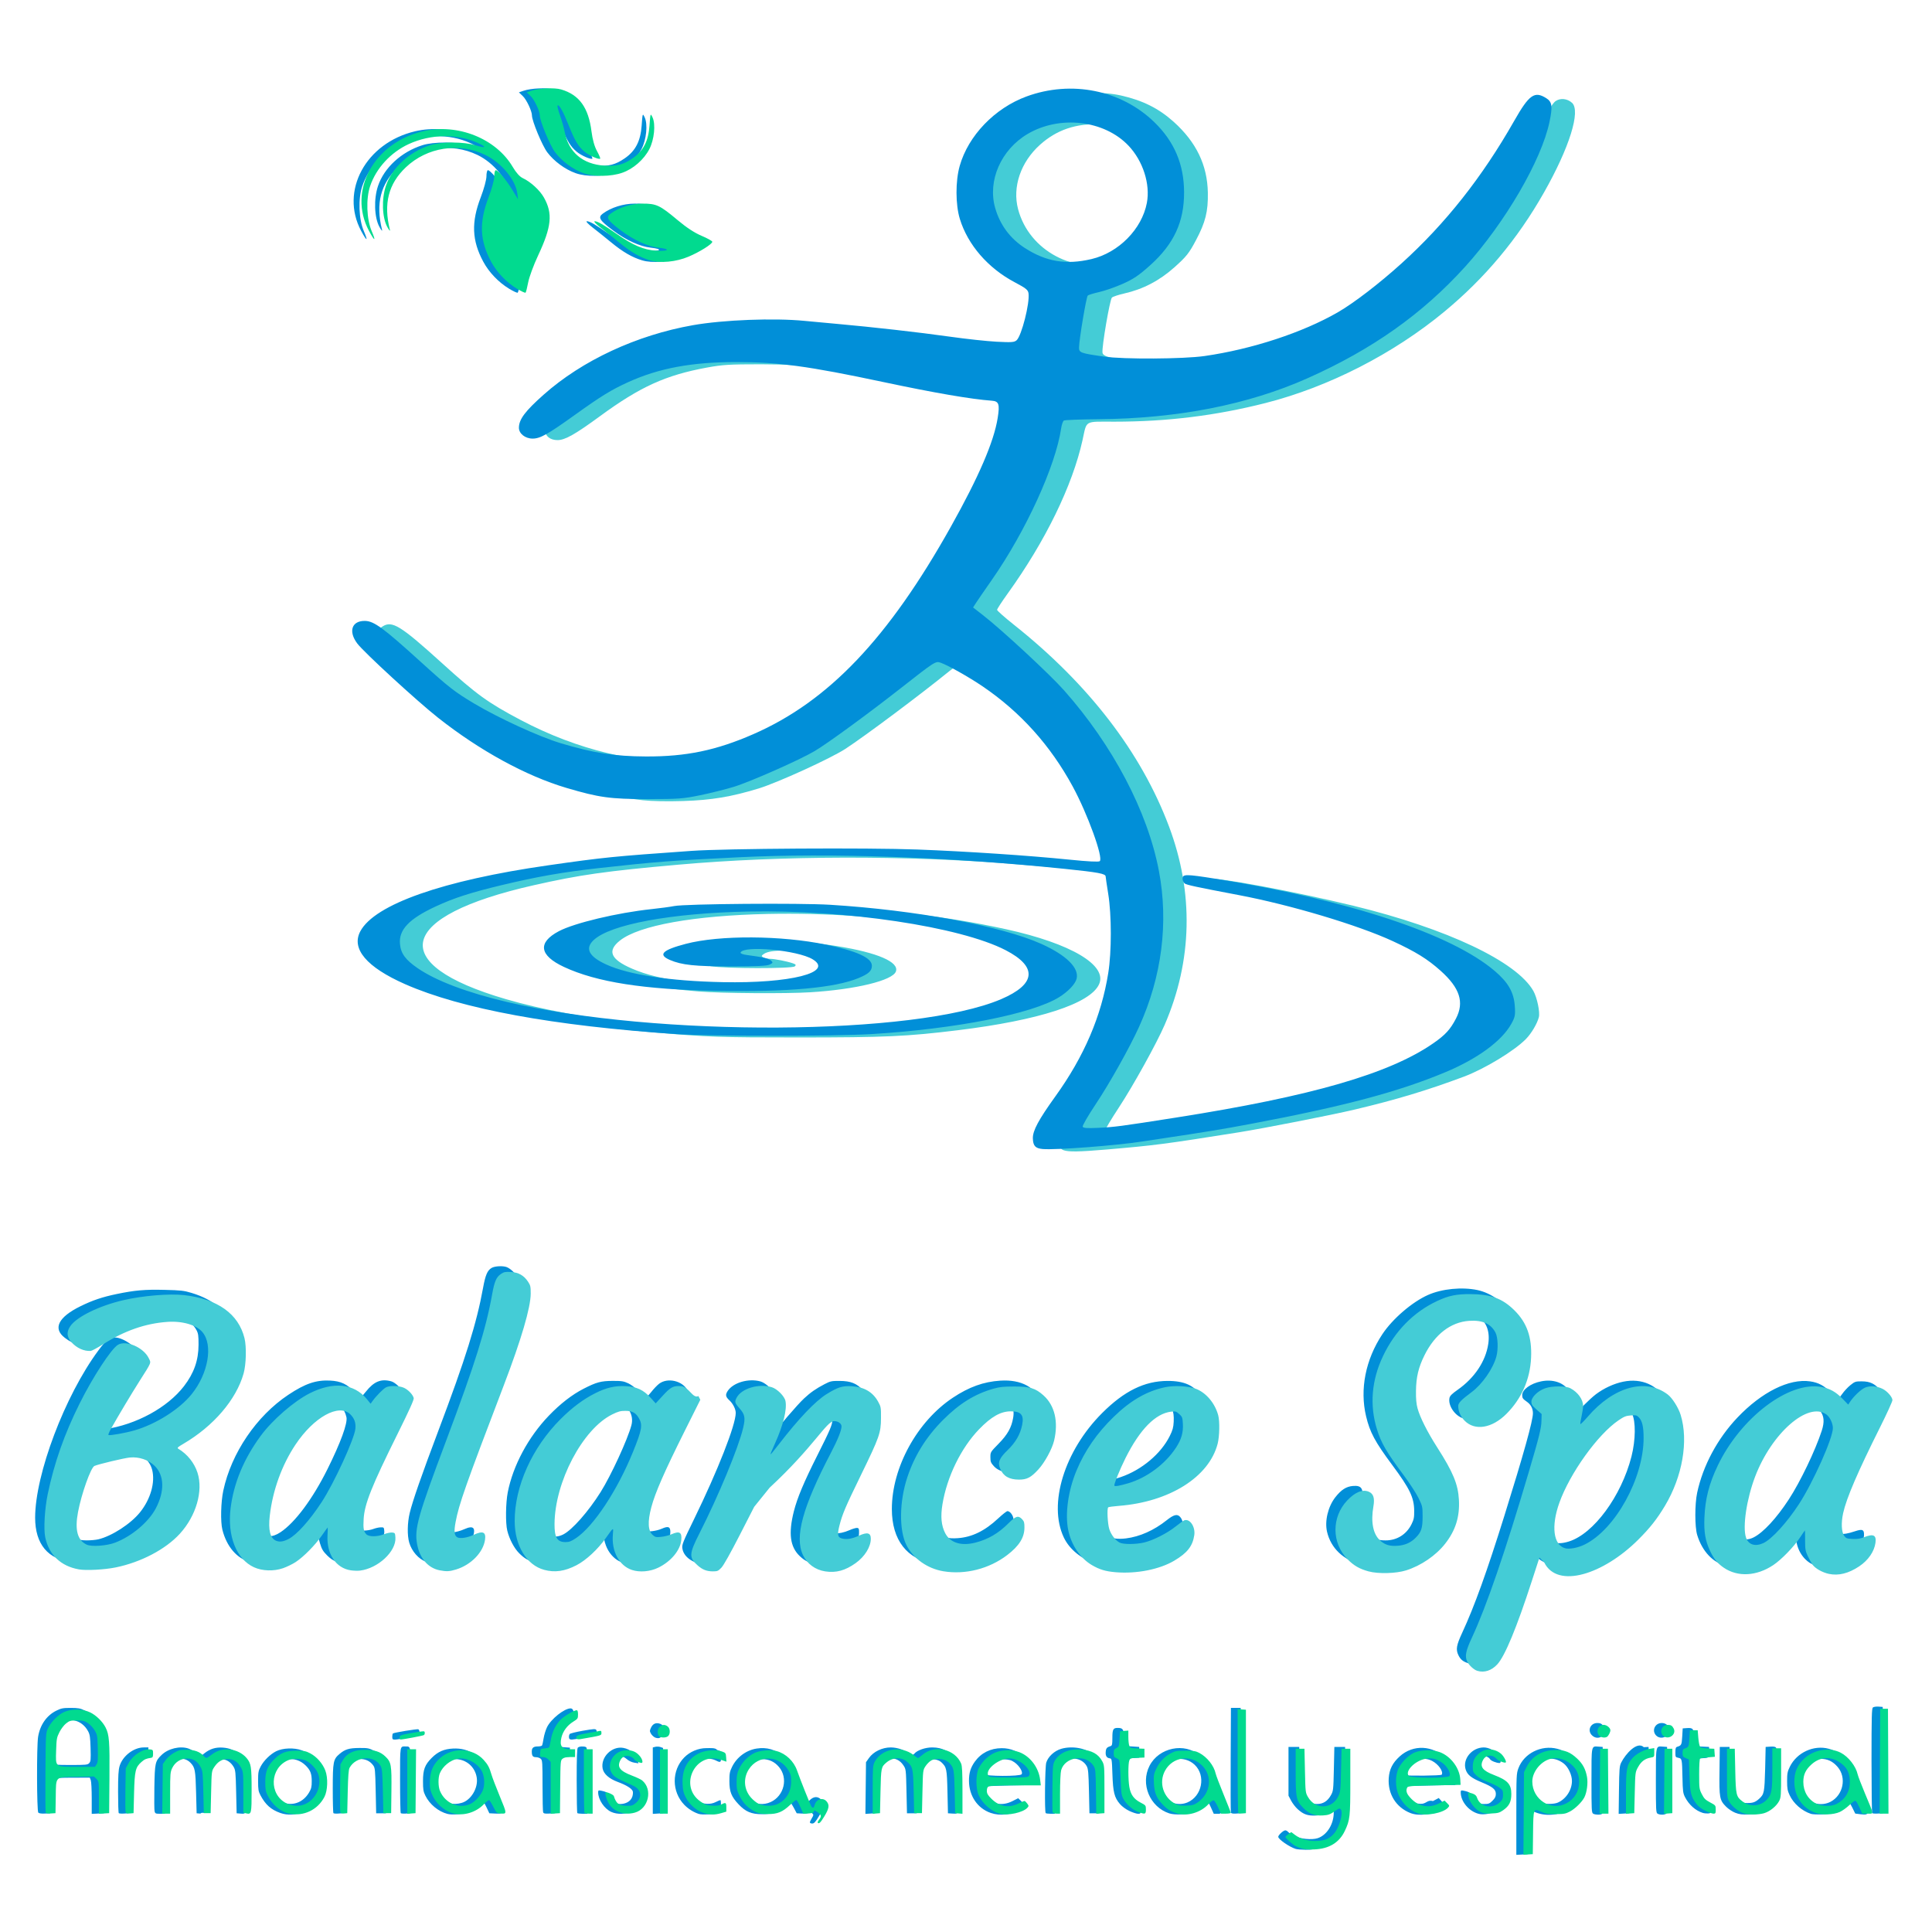 <svg xmlns="http://www.w3.org/2000/svg" width="60" height="60" viewBox="0 0 494.118 1188"><path style="fill:#44ccd6" d="M396.072 580.09c-1.401-.51-2.337-1.83-2.768-3.904-1.06-5.102 2.337-11.614 15.33-29.392 14.769-20.206 25.166-43.83 30.22-68.662 3.133-15.395 2.002-59.097-1.695-65.5-1.27-2.2-18.362-4.225-72.253-8.562-65.748-5.292-142.543-5.119-205.49.462-44.778 3.97-60.66 6.229-89.24 12.692-83.82 18.954-91.007 48.374-17.09 69.96 43.987 12.846 106.487 19.8 177.491 19.747 92.646-.068 155.183-12.587 159.834-31.996.912-3.805-2.26-9.168-7.442-12.585-26.387-17.398-97.614-29.024-168.563-27.515-45.5.968-79.339 7.056-91.069 16.383-7.985 6.35-5.729 11.572 7.455 17.26 9.005 3.884 19.152 6.342 35.25 8.54 15.628 2.133 67.53 2.146 78 .019 14.235-2.891 20.239-7.064 16.103-11.192-2.734-2.73-6.222-4.11-15.085-5.97-15.071-3.162-28.995-3.35-33.2-.446-1.56 1.077-1.606 1.354-.348 2.115.795.48 2.634.88 4.086.888 2.892.015 10.496 1.507 14.15 2.777 1.804.627 2.06 1.037 1.157 1.853-1.65 1.49-42.717 1.431-51.513-.074-7.277-1.245-12.88-3.35-13.632-5.12-.958-2.254 10.516-6.228 24.527-8.494 18.832-3.045 42.857-2.579 66.824 1.296 24.749 4.002 37.993 9.723 35.952 15.532-1.95 5.55-24.584 11.058-52.61 12.803-14.907.928-54.623.645-68.496-.488-43.585-3.56-74.042-12.204-78.732-22.345-1.812-3.916-.5-6.59 5.136-10.467 7.904-5.437 30.442-11.661 52.854-14.596 5.837-.764 13.868-1.812 17.848-2.33 12.905-1.675 48.177-2.79 70.908-2.24 44.53 1.077 83.502 5.502 120.97 13.735 39.856 8.759 62.399 22.14 57.03 33.85-5.448 11.88-36.952 22.12-86.831 28.224-31.344 3.835-44.558 4.435-97.922 4.451-48.145.015-55.665-.249-88.756-3.101-86.42-7.448-153.53-26.822-164.128-47.382-4.17-8.09-2.404-13.589 6.808-21.194 6.041-4.988 21.907-12.436 35.762-16.786 10.42-3.272 38.796-9.867 51.02-11.857 4.837-.787 10.748-1.756 13.135-2.152 11.074-1.836 46.387-6.1 60.297-7.282 44.785-3.804 99.588-5.256 150.5-3.989 45.688 1.138 101.252 4.573 128.019 7.915 6.346.793 9.457.478 9.457-.956 0-1.801-3.158-12.734-5.741-19.875-13.614-37.635-38.62-69.449-71.007-90.34-9.838-6.346-22.429-12.629-25.31-12.629-1.088 0-4.293 1.882-7.121 4.183-17.8 14.477-51.832 39.931-64.134 47.97-9.005 5.883-41.717 20.817-53.402 24.379-16.91 5.154-28.87 7.145-46.307 7.708-9.766.315-19.373.128-24.857-.486-37.593-4.202-73.878-20.615-111.172-50.288-14.888-11.845-46.538-41.173-49.71-46.064-2.93-4.516-2.64-8.32.799-10.496 5.943-3.76 11.024-.623 36.772 22.709C35.347 300 42.21 304.956 62.31 315.573c35.1 18.538 72.742 27.512 104.171 24.834 58.186-4.956 105.784-35.754 147.447-95.403 28.78-41.207 53.725-90.01 57.764-113.018 1.663-9.473 1.078-10.94-4.62-11.585-20.36-2.305-35.211-4.867-63.427-10.945-47.356-10.2-65.234-12.61-93.58-12.61-19.289 0-23.61.26-33.055 1.99-25.474 4.664-41.134 11.768-65.84 29.866-15.373 11.26-21.597 14.77-26.19 14.77-4.481 0-7.568-2.418-7.568-5.929 0-10.657 28.761-34.22 57.402-47.026 37.831-16.916 74.807-21.72 129.276-16.792 29.9 2.704 58.529 5.909 78.144 8.746 19.102 2.764 34.618 4.024 38.552 3.132 1.811-.41 3.058-1.659 4.327-4.333 3.357-7.074 6.848-26.76 5.132-28.935-.406-.514-3.97-2.475-7.919-4.357-8.637-4.116-21.154-14.865-26.322-22.604-1.924-2.88-4.724-8.37-6.222-12.2-2.54-6.495-2.724-7.876-2.724-20.473 0-12.888.137-13.853 2.977-21.019 7.307-18.438 23.618-32.731 44.296-38.817 11.145-3.28 26.072-3.795 37.202-1.282 13.293 3 23.13 7.917 32.29 16.14 13.932 12.503 20.754 26.66 21.045 43.67.196 11.513-1.47 18.155-7.316 29.178-4.242 7.996-5.882 10.06-13.183 16.587-9.256 8.274-19.352 13.544-30.966 16.165-3.45.779-6.83 1.9-7.515 2.49-1.28 1.107-6.33 30.637-5.8 33.925.393 2.446 5.423 3.671 22.387 5.456 30.938 3.253 65.754-.407 96.656-10.163 10.276-3.245 33.397-13.188 41.176-17.709 17.512-10.176 46.211-34.739 63.768-54.576 16.8-18.983 32.563-41.266 45.48-64.292 3.568-6.362 7.623-12.373 9.01-13.359 2.974-2.113 7.266-1.71 10.221.96 5.498 4.967-1.593 27.609-17.33 55.339-16.162 28.476-36.192 52.418-61.118 73.057-31.414 26.01-71.33 46.4-110.108 56.245-30.589 7.765-60.394 11.438-92.878 11.444-18.747 0-16.784-1.135-19.545 11.332-6.204 28.007-22.812 62.08-45.914 94.196-3.649 5.073-6.635 9.648-6.635 10.166 0 .518 4.667 4.65 10.371 9.183 45.975 36.536 78.276 78.552 95.354 124.029 15.292 40.723 14.383 82.536-2.651 121.925-4.955 11.456-19.37 37.484-28.222 50.952-4.556 6.933-8.284 13.163-8.284 13.844 0 5.845 111.296-12.25 157.196-25.556 28.661-8.309 48.201-16.793 61.8-26.834 4.33-3.196 7.6-6.628 10.561-11.087 3.887-5.853 4.293-6.994 4.332-12.168.056-7.43-3.24-13.13-12.21-21.11-21.215-18.877-66.599-35.33-132.923-48.19-11.408-2.212-21.455-4.215-22.326-4.452-1.757-.476-3.111-3.886-1.957-4.929 1.9-1.717 52.775 7.742 88.328 16.422 57.468 14.031 100.224 34.3 110.413 52.343 2.27 4.019 4.15 13.034 3.362 16.111-1.018 3.967-4.535 9.927-7.89 13.369-7.124 7.308-25.424 18.418-38.242 23.216-22.377 8.376-41.69 14.195-67.05 20.203-14.282 3.383-55.848 11.548-71.391 14.022-45.404 7.23-51.376 8.006-81.174 10.554-16.874 1.443-23.463 1.544-26.583.41zm33.77-545.858c17.732-5.087 30.434-18.397 33.632-35.243 2.146-11.308-2.483-25.597-11.294-34.863-8.032-8.446-20.875-14.154-33.291-14.796-14.883-.77-26.973 3.305-37.25 12.555-11.867 10.68-17.06 25.955-13.456 39.568 6.797 25.663 34.72 40.507 61.66 32.779z" transform="translate(-89.1 127.154)"/><path d="M383.283 579.386c-4.482-.4-5.897-1.95-6.012-6.59-.116-4.68 3.495-11.4 13.906-25.875 17.62-24.496 28.211-49.215 32.454-75.737 2.101-13.135 2.096-35.579-.017-48.7-.868-5.41-1.58-10.2-1.58-10.646 0-1.764-4.302-2.572-25.126-4.723-70.811-7.311-143.855-9.906-200.623-7.126-41.168 2.015-50.85 2.765-85.863 6.653-22.025 2.445-38.023 5.254-60.06 10.545-18.793 4.512-29.156 7.864-40.273 13.029-16.427 7.631-22.787 14.319-21.98 23.114.537 5.839 3.381 9.724 10.885 14.87 11.363 7.793 30.466 15.015 54.93 20.767 92.293 21.7 251.114 20.8 303.816-1.722 21.537-9.204 22.528-19.93 2.783-30.13-27.948-14.44-98.282-24.988-158.45-23.763-47.156.96-84.69 7.913-94.907 17.58-5.467 5.174-2.896 10.113 7.808 15 13.87 6.332 39.251 10.18 71.523 10.842 41.645.856 68.653-5.99 55.395-14.04-9.277-5.634-42.671-8.742-44.373-4.13-.19.516 1.501 1.172 3.793 1.47 9.727 1.268 13.52 2.133 14.926 3.403 1.352 1.222 1.276 1.462-.787 2.486-1.678.834-7.91 1.136-23.508 1.142-22.41.015-30.602-.853-37.866-3.982-7.521-3.239-4.7-6.095 9.771-9.896 20.792-5.46 58.748-5.248 86.27.484 19.128 3.982 28.17 8.147 28.17 12.974 0 3.17-1.989 5.008-8.185 7.57-14.6 6.035-43.159 8.626-86.842 7.877-44.989-.77-74.268-5.342-94.359-14.73-15.162-7.086-16.283-14.976-3.119-21.946 9.553-5.057 36.028-11.37 56.958-13.584 5.306-.56 11.601-1.412 13.989-1.892 6.86-1.378 77.067-1.945 95.992-.776 52.456 3.243 105.363 13.054 129.795 24.07 15.333 6.913 23.268 14.74 21.657 21.364-.801 3.297-5.148 7.89-10.78 11.39-16.532 10.275-63.68 19.544-115.384 22.683-22.695 1.378-99.243 1.389-119.833.016-75.584-5.036-132.405-15.49-166.9-30.706-23.715-10.461-33.303-21.793-27.539-32.55 8.868-16.547 50.796-31.277 115.33-40.515 34.516-4.942 39.69-5.463 88.275-8.9 20.907-1.48 108.198-2.007 138.954-.84 30.497 1.156 68.11 3.662 93.438 6.224 11.633 1.177 18.064 1.5 18.687.937 2.284-2.063-7.515-29.108-16.624-45.881-13.79-25.396-32.245-45.893-55.532-61.681-8.373-5.677-21.316-12.964-25.701-14.47-3.13-1.075-3.36-.928-25.046 16.076-19.875 15.585-44.399 33.488-52.35 38.22-9.181 5.461-39.82 19.01-49.922 22.073-5.12 1.553-14.453 3.875-20.742 5.16-10.477 2.14-13.167 2.335-32.175 2.335-22.936 0-29.78-.943-49.797-6.859-24.874-7.352-53.36-22.917-78.996-43.164-12.947-10.225-45.658-40.286-49.705-45.678-5.626-7.495-3.334-14.052 4.844-13.858 5.505.13 11.345 4.428 34.18 25.154 17.284 15.688 20.805 18.438 32.788 25.6 15.014 8.973 39.973 20.43 53.143 24.395 20.178 6.073 33.294 8.12 52.578 8.201 24.73.105 43.223-3.74 66.085-13.741 46.2-20.21 82.953-58.841 121.478-127.686 17.132-30.615 26.369-52.07 28.708-66.682 1.367-8.544.756-10.33-3.642-10.65-12.68-.925-35.156-4.791-66.47-11.435-46.432-9.85-64.647-12.328-90.635-12.328-27.36 0-47.519 3.748-66.492 12.361-10.22 4.64-16.615 8.565-32.445 19.917-17.032 12.214-21.6 14.783-26.281 14.783-4.58 0-8.46-3.09-8.429-6.714.045-5.143 3.802-10.154 15.227-20.307 23.674-21.038 57.212-36.641 91.839-42.726 18.686-3.284 49.79-4.487 68.496-2.65 4.51.444 13.41 1.268 19.778 1.832 21.43 1.9 51.005 5.245 69.416 7.853 10.057 1.425 23.098 2.84 28.98 3.143 9.26.477 10.911.355 12.316-.914 3.055-2.76 8.114-22.657 7.318-28.782-.282-2.171-1.55-3.194-8.532-6.884-16.394-8.665-28.838-23.035-33.7-38.917-2.704-8.833-2.746-23.231-.096-32.592 5.275-18.633 21.546-35.55 41.093-42.725 27.541-10.11 58.118-3.998 78.464 15.684 12.404 11.998 18.39 26.067 18.417 43.29.029 18.13-6.234 31.654-20.683 44.668-7.013 6.316-10.343 8.582-16.929 11.52-4.51 2.011-11.02 4.296-14.47 5.077-3.449.78-6.662 1.754-7.14 2.163-.903.774-5.319 27.043-5.371 31.953-.034 3.21.849 3.532 15.406 5.615 11.998 1.717 48.764 1.504 61.743-.357 29.171-4.183 60.428-14.446 82.049-26.94 9.872-5.705 25.475-17.685 39.138-30.053 27.002-24.441 49.547-52.96 69.224-87.57 9.252-16.271 12.559-18.59 19.851-13.916 3.503 2.245 3.864 5.03 1.877 14.51-4.936 23.552-27.195 61.777-51.83 89.005-26.29 29.06-57.218 50.935-97.118 68.693-36.392 16.197-79.78 24.692-128.311 25.122-11.143.1-20.745.46-21.338.801-.594.342-1.358 2.516-1.697 4.832-3.41 23.212-21.766 63.308-42.722 93.316-4.566 6.538-9.003 12.995-9.862 14.348l-1.56 2.461 6.27 4.88c11.5 8.947 40.954 36.267 49.567 45.975 30.124 33.954 51.533 74.703 58.439 111.227 6.01 31.787 1.793 64.881-12.198 95.744-5.827 12.85-18.155 34.834-26.816 47.817-4.589 6.879-8.129 13.014-7.866 13.634.36.845 2.6 1.027 8.99.73 10.69-.496 13.731-.895 48.548-6.37 83.256-13.094 131.107-26.93 158.161-45.736 7.301-5.076 10.336-8.393 13.832-15.12 5.225-10.052 2.4-18.811-9.496-29.438-8.014-7.16-15.242-11.634-29.363-18.17-21.228-9.83-62.767-22.257-94.544-28.287-26.27-4.985-32.199-6.256-33.408-7.163-.728-.546-1.323-1.924-1.323-3.064 0-2.722 2.288-2.713 19.801.073 82.021 13.049 145.349 33.935 172.153 56.777 8.328 7.097 11.749 13.073 12.353 21.579.397 5.593.15 6.832-2.204 11.05-5.844 10.47-20.78 21.404-40.46 29.617-29.028 12.115-61.985 20.88-119.194 31.701-17.19 3.251-28.219 5.068-55.956 9.217-2.918.437-7.91 1.195-11.094 1.686-16.582 2.557-53.536 5.353-61.43 4.648zm30.021-547.233c16.69-3.916 31.015-18.439 34.068-34.54 2.19-11.55-2.386-25.805-11.296-35.195-14.908-15.71-42.348-18.874-62.11-7.16C357.658-35.072 349.31-15.96 354.1.742c2.983 10.398 9.186 18.766 18.234 24.599 13.107 8.448 25.332 10.481 40.971 6.813zM674.564 988.492c0-23.963.049-25.037 1.28-28.331 3.433-9.175 14.05-14.497 23.893-11.975 16.298 4.175 21.001 25.58 7.98 36.32-5.352 4.414-14.5 5.583-21.422 2.738-1.963-.807-3.718-1.318-3.9-1.137-.182.181-.497 6.315-.631 13.631l-.3 13.302-3.45.18-3.45.18zm25.369-7.161c5.115-2.144 8.814-7.728 8.825-13.323.01-3.794-2.307-8.683-5.13-10.836-12.086-9.218-28.023 5.053-20.32 18.197 1.535 2.62 4.303 5.077 6.873 6.103 2.174.867 7.53.79 9.752-.141zm-160.973 28.448c-3.92-1.192-10.796-5.948-10.796-7.467 0-1.05 3.17-3.972 4.309-3.972.519 0 1.297.426 1.73.946.432.521 2.152 1.645 3.823 2.499 3.63 1.853 10.855 2.537 14.41 1.364 5.193-1.714 9.259-7.631 9.79-14.248.166-2.068.148-3.761-.04-3.761-.189 0-1.749.874-3.468 1.942-2.608 1.622-3.83 1.977-7.39 2.146-5.03.24-7.63-.666-11.224-3.914-1.339-1.209-3.155-3.565-4.037-5.236l-1.603-3.038v-30h6.6l.323 13.5c.178 7.425.556 14.04.839 14.7.973 2.266 3.401 5.102 5.139 6 .956.495 3.062.9 4.68.9 3.71 0 6.461-1.752 8.519-5.423 1.445-2.58 1.51-3.17 1.8-16.177l.3-13.5h6.6l.165 18.6c.096 10.702-.097 20.314-.453 22.636-2.218 14.46-10.608 22.164-23.971 22.012-2.498-.028-5.218-.257-6.045-.509zM240.164 993.46c0-.373.546-1.563 1.213-2.643 1.111-1.797 1.133-2.045.258-2.92-1.123-1.123-1.603-1.186-2.466-.323-.349.349-2.09.551-3.87.45l-3.235-.184-1.904-3.585c-1.047-1.971-2.14-3.663-2.431-3.76-.291-.097-1.745.99-3.232 2.414-4.334 4.153-7.698 5.5-13.733 5.504-6.533 0-10.114-1.497-14.405-6.034-4.5-4.758-5.689-7.753-5.692-14.34 0-4.689.215-5.845 1.659-8.784 2.91-5.927 8.662-10.2 15.083-11.208 6.303-.988 11.754.609 16.26 4.762 3.222 2.97 5.303 6.312 6.306 10.13.624 2.373 6.987 18.54 7.527 19.123.113.122 1.128-.755 2.255-1.95 2.526-2.68 5.108-2.925 7.334-.7 2.247 2.248 1.937 4.685-1.283 10.097-2.22 3.728-3.038 4.63-4.2 4.63-.795 0-1.444-.305-1.444-.678zm-24.148-12.505c8.345-3.788 10.94-14.802 5.096-21.63-2.798-3.268-6.078-4.755-10.528-4.772-7.59-.03-13.212 5.713-13.235 13.515-.03 10.212 9.725 16.946 18.667 12.887zm-301.473 6.704c-5.758-2.057-9.126-5.062-12.243-10.92-1.24-2.33-1.436-3.521-1.436-8.7 0-5.347.174-6.325 1.6-9 1.943-3.646 5.863-7.5 9.5-9.34 4.038-2.044 11.175-2.3 15.773-.566 10.555 3.981 15.746 17.27 10.935 27.995-3.965 8.838-15.175 13.73-24.129 10.531zm10.081-6.202c3.105-1.04 5.737-3.258 7.576-6.388 1.397-2.376 1.661-3.503 1.648-7.03-.018-4.571-.831-6.682-3.67-9.522-6.587-6.586-16.995-4.87-21.378 3.523-1.751 3.355-1.726 9.285.054 12.723 2.98 5.756 9.855 8.674 15.77 6.694zm92.64 6.76c-5.544-1.45-10.935-5.905-13.526-11.177-1.268-2.58-1.474-3.842-1.474-9 0-7.027 1.133-10.041 5.36-14.262 3.845-3.838 7.56-5.469 13.071-5.738 10.144-.495 17.02 4.521 20.422 14.9.812 2.475 3.27 8.89 5.461 14.255 2.192 5.365 3.986 10.035 3.986 10.378 0 .384-1.44.555-3.75.445l-3.75-.178-1.78-3.75c-.979-2.063-2.03-3.75-2.338-3.75-.307 0-1.877 1.234-3.49 2.742-1.612 1.509-4.201 3.304-5.752 3.99-3.037 1.344-9.431 1.932-12.44 1.145zm8.93-6.815c5.6-1.673 10.004-9.022 9.149-15.264-.928-6.767-6.474-11.598-13.315-11.598-3.878 0-6.472 1.052-9.222 3.741-2.554 2.496-3.633 4.698-4.056 8.277-.498 4.204.732 7.959 3.653 11.155 3.699 4.046 8.393 5.302 13.791 3.689zm145.57 6.812c-3.189-1.049-6.402-3.08-8.82-5.575-7.828-8.077-7.86-21.14-.07-29.103 3.505-3.584 8.708-5.777 13.661-5.757 2.308.01 5.61-.312 6.479 1.053l2.55 1.038v3.235c0 3.462-.303 3.716-2.88 2.42-2.63-1.321-5.358-1.606-8.691-.908-2.567.537-3.678 1.216-6.179 3.772-4.09 4.18-5.333 8.849-3.814 14.317 1.955 7.04 11.853 11.502 18.264 8.234 1.294-.66 2.58-1.2 2.856-1.2.277 0 .423 1.55.324 3.444-.165 3.156-.33 3.517-1.969 4.3-2.071.989-9.514 1.453-11.711.73zm179.6-.585c-8.113-2.803-13.322-10.462-13.375-19.664-.03-4.928.967-8.205 3.617-11.895 3.846-5.355 9.644-8.254 16.528-8.263 5.757-.01 10.462 2.083 14.647 6.507 3.883 4.106 5.563 7.842 5.63 12.526l.053 3.6-15.6.3c-8.58.165-15.938.518-16.35.785-1.41.912-.784 3.374 1.5 5.907 4.524 5.017 10.491 6.064 16.705 2.93l3.525-1.778 1.66 1.59c2.255 2.16 2.087 3.466-.682 5.298-4.982 3.297-12.08 4.154-17.859 2.157zm18.979-23.764c1.043-1.257-1.33-5.25-4.374-7.36-1.944-1.347-3.166-1.687-6.644-1.848-3.946-.183-4.5-.05-7.494 1.793-3.882 2.39-6.18 5.808-4.922 7.323 1.138 1.372 22.303 1.455 23.434.091zm90.815 24.046c-11.975-3.914-17.858-18.07-12.156-29.247 5.739-11.248 21.617-14.536 30.87-6.392 3.476 3.06 5.334 5.952 6.582 10.247.532 1.827 2.956 8.131 5.388 14.01 2.432 5.877 4.293 10.894 4.136 11.149-.157.254-2.354-.797-3.875.462h-3.59l-1.75-3.9c-.962-2.145-1.982-3.9-2.267-3.9-.285 0-1.73 1.16-3.21 2.58-3.907 3.743-7.697 5.363-13.122 5.608-2.73.123-5.487-.12-7.006-.616zm11.075-6.702c9.104-3.797 11.588-16.494 4.536-23.187-6.54-6.207-17.842-4.17-21.759 3.921-1.512 3.124-1.657 8.452-.316 11.666 2.83 6.787 11 10.327 17.539 7.6zm137.089 6.448c-8.766-3.509-13.856-11.735-13.224-21.37.359-5.474 2.315-9.375 6.72-13.402 8.27-7.557 20.65-6.938 28.563 1.429 3.852 4.073 5.51 7.631 5.582 12.423l.1 3.703-16.072.3c-16.572.309-17.186.407-17.218 2.761-.018 1.309 2.759 4.73 5.275 6.498 2.1 1.476 3.3 1.845 6.591 2.026 3.592.198 4.143-2.713 7.619-1.675l3.594-1.898 1.656 1.853c2.206 2.47 2.092 3.328-.686 5.167-4.93 3.263-13.33 4.255-18.5 2.185zm19.363-23.551c1.176-1.904-2.03-6.48-5.947-8.488-5.253-2.693-12.124-1.101-16.211 3.756-1.656 1.968-2.065 4.464-.813 4.968 1.538.621 22.575.404 22.97-.236zm22.779 24.09c-6.06-1.534-11.1-7.55-11.1-13.25 0-1.16.239-1.308 1.65-1.025 3.727.749 4.713 1.463 5.46 3.958.908 3.03 3.023 4.26 7.32 4.26 2.714 0 3.338-.247 5.13-2.04 1.545-1.545 2.04-2.55 2.04-4.146 0-2.802-1.87-4.325-8.879-7.23-6.32-2.62-8.71-4.574-9.72-7.943-1.914-6.386 3.904-13.388 11.154-13.427 3.151-.017 7.342 2.181 9.095 4.77 1.468 2.169 1.798 4.819.6 4.813-1.95-.01-5.297-1.363-5.83-2.36-.757-1.413-3.562-2.406-5.144-1.821-1.671.618-2.601 1.86-3.041 4.057-.504 2.522 1.508 4.326 7.136 6.399 8.88 3.27 11.614 6.572 11.069 13.368-.38 4.727-2.315 7.765-6.315 9.916-3.09 1.662-7.802 2.416-10.625 1.701zm70.35-.104c-.967-.563-1.05-2.183-1.05-20.309 0-22.059-.166-21.252 4.305-20.93l2.595.187.158 20.36c.123 15.888-.01 20.464-.6 20.84-1.056.67-4.149.585-5.408-.148zm39.6 0c-.967-.563-1.05-2.183-1.05-20.309 0-22.059-.166-21.252 4.305-20.93l2.595.187.158 20.028c.113 14.281-.037 20.265-.524 20.85-.794.958-3.966 1.058-5.484.174zm47.745-.574c-1.707-.675-4.188-2.312-5.513-3.637-4.095-4.095-4.388-5.403-4.15-22.141l.168-14.7h6l.3 13.8c.316 14.55.402 15 3.398 17.776 2.53 2.345 3.996 2.924 7.402 2.924 3.28 0 4.85-.58 7.107-2.625 3.135-2.841 3.265-3.953 3.686-18.375l.307-13.5 2.942-.187c1.947-.123 3.11.08 3.44.6.74 1.166.624 25.733-.138 29.283-.855 3.99-3.635 7.526-7.718 9.82-2.873 1.614-3.937 1.86-8.7 2.015-4.35.14-6.042-.068-8.53-1.053zm46.605.695c-5.604-1.838-10.696-6.283-13.144-11.473-1.315-2.79-1.556-4.136-1.556-8.7 0-4.686.22-5.848 1.662-8.785 4.316-8.79 14.73-13.591 24.004-11.07 6.912 1.88 12.04 6.893 14.197 13.877.633 2.048 3.06 8.355 5.394 14.015 2.333 5.66 4.243 10.673 4.243 11.141 0 1.358-1.004 1.633-4.41 1.207l-3.188-.398-1.896-3.844c-1.042-2.114-2.1-3.843-2.35-3.843-.251 0-1.529 1.106-2.84 2.458-3.846 3.964-7.523 5.523-13.516 5.73-2.805.098-5.775-.044-6.6-.315zm12.055-7.469c7.769-4.1 9.942-14.82 4.333-21.372-3.008-3.514-6.26-5.034-10.796-5.047-3.073-.01-4.2.294-6.581 1.766-4.305 2.662-6.4 6.01-6.7 10.702-.303 4.758.603 7.604 3.411 10.719 4.229 4.69 11.023 6.035 16.333 3.232zm-1102.11 6.701c-.946-.946-1.048-40.883-.12-46.608 1.192-7.343 5.263-13.175 11.246-16.114 2.995-1.47 4.112-1.682 8.829-1.671 4.469.01 5.903.26 8.32 1.449 3.925 1.931 9.16 6.088 10.37 10.658l1.71 3.48v49.2l-3.75.18-3.75.178v-9.59c0-5.274-.264-10.282-.586-11.128l-.585-1.54-10.965.01c-6.03.01-11.37.265-11.864.578-.724.456-1.013 2.604-1.2 10.94l-.3 10.374-3.305.175c-2.052.11-3.587-.107-4.05-.57zm31.321-30.469c.92-1.015 1.024-2.175.826-9.15-.191-6.705-.432-8.371-1.502-10.386-3.975-7.49-12.964-9.22-18.308-3.524-3.277 3.492-4.292 6.993-4.34 14.976-.031 5.314.178 7.518.781 8.25.71.86 2.25.998 11.157.998 9.463 0 10.422-.098 11.386-1.164zm18.161 30.791c-.235-.235-.427-6.138-.427-13.118 0-9.775.216-13.419.94-15.857 1.831-6.168 8.659-11.434 14.84-11.446l2.882-.01-.181 3.136-.181 3.136-2.514.426c-3.644.618-5.342 1.985-7.221 5.81-1.616 3.292-1.73 3.753-1.965 15.692l-.3 12.3-2.723.177c-1.497.098-2.915-.015-3.15-.25zm22.026-1.1c-.204-.81-.265-7.493-.136-14.85.261-14.985.492-16.016 4.436-19.838 4.088-3.96 11.328-5.695 16.507-3.954 1.122.378 3.303 1.578 4.847 2.669l2.807 1.982 2.181-1.733c3.408-2.708 6.873-3.785 11.228-3.492 4.54.307 7.76 1.756 10.752 4.838 3.694 3.807 4.125 6.016 4.125 21.184 0 14.867-.006 14.885-4.009 14.555l-2.291-.188-.3-13.2c-.271-11.918-.42-13.404-1.533-15.298-3.589-6.11-10.542-6.3-14.912-.41-1.16 1.562-1.278 2.7-1.555 14.821-.195 8.496-.537 13.367-.971 13.8-.37.367-2.175-.508-3 .478l-2.33-.191-.335-12.9c-.355-13.662-.656-15.259-3.424-18.16-4.265-4.47-11.825-2.704-14.603 3.413-.968 2.132-1.115 4.084-1.124 15.197l-.013 12.75h-2.989c-2.673 0-3.028-.156-3.358-1.473zm109.975 1.1c-.236-.235-.422-7.065-.415-15.177.014-16.465.316-18.002 4.174-21.247 3.413-2.873 5.82-3.603 12.053-3.655 5.251-.044 6.042.106 9.277 1.76 2.365 1.208 4.14 2.666 5.36 4.4l1.823 2.593v31.399h-6l-.3-13.908c-.28-12.945-.388-14.025-1.563-15.6-1.985-2.66-4.585-3.878-8.276-3.878-4.5 0-8.061 2.05-9.53 5.486-.353.825-.797 7.44-.986 14.7l-.345 13.2-2.422.178c-1.332.098-2.615-.014-2.85-.25zm41.4 0c-.236-.235-.428-9.398-.428-20.363 0-21.797-.19-20.676 3.499-20.655 3.206.018 3.107-.532 2.959 21.031l-.158 20.06-2.723.177c-1.497.098-2.915-.015-3.15-.25zm87.546-.549c-.206-.537-.374-7.932-.374-16.434 0-14.214-.089-15.538-1.098-16.451-.603-.546-1.924-.993-2.936-.993-1.976 0-2.566-.812-2.566-3.53 0-2.219 1.021-3.07 3.684-3.07 1.235 0 2.41-.268 2.613-.596.202-.327.633-2.285.957-4.35.324-2.065 1.27-5.165 2.104-6.889 2.423-5.014 10.632-11.565 14.49-11.565 2.616 0 2.511 5.879-.126 7.08-2.576 1.174-6.481 5.145-7.65 7.779-1.33 2.994-1.634 7.02-.609 8.045.395.395 2.356.836 4.357.981l3.64.263-.18 2.776-.18 2.776-3.383.178c-5.436.286-5.3-.268-5.457 18.458l-.16 16.164-3.376.177c-2.674.141-3.453-.025-3.75-.799zm21.026.522c-.22-.22-.4-9.211-.4-19.98 0-14.43.189-19.77.72-20.3.768-.769 3.366-.956 4.93-.356.84.322.95 2.71.95 20.7v20.336h-2.9c-1.595 0-3.08-.18-3.3-.4zm20.866-.732c-4.293-1.95-8.066-7.593-8.066-12.063 0-1.159.239-1.307 1.65-1.024 3.79.761 4.788 1.472 5.207 3.704 1.131 6.028 12.158 6.027 14.148 0 .375-1.136.505-2.62.29-3.298-.535-1.687-3.934-3.804-9.256-5.764-5.287-1.947-8.666-4.944-9.283-8.231-1.316-7.019 5.72-14.01 12.768-12.688 4.375.82 7.852 3.871 8.817 7.738l.434 1.74-2.584-.413c-1.575-.252-3.375-1.107-4.609-2.19-3.469-3.046-6.884-2.021-7.754 2.328-.545 2.727.634 3.767 7.619 6.714 8.645 3.648 10.716 6.502 10.015 13.799-.395 4.115-2.627 7.257-6.54 9.207-3.895 1.941-9.157 2.122-12.856.442zm25.534-19.225v-20.42l1.584-.398c.871-.219 2.289-.15 3.15.153l1.566.55v40.172l-3.15.181-3.15.181zm130.921 4.54.179-15.883 1.824-2.594c2.73-3.883 8.134-6.508 13.378-6.5 4.188.01 9.115 1.735 10.821 3.798.453.548 1.297.996 1.877.996.579 0 1.423-.448 1.876-.996 1.72-2.08 6.632-3.792 10.893-3.798 6.538-.01 10.974 2.51 13.984 7.941l1.747 3.153.2 13.407c.11 7.375.034 14.071-.17 14.882-.336 1.342-.625 1.458-3.2 1.293l-2.83-.182-.3-13.2c-.323-14.198-.523-15.153-3.824-18.236-2.015-1.883-6.61-2.395-9.246-1.032-1.028.532-3.078 1.72-3.55 3.168l-1.68 2.202-.3 13.55-.3 13.548h-6l-.3-13.546c-.298-13.433-.314-13.566-1.897-15.956-2.111-3.188-5.183-4.643-8.693-4.116-2.72.408-6.128 2.813-7.583 5.35-.483.841-.864 5.807-1.027 14.768l-.3 13.5-2.879.184-2.878.184zm110.679 15.417c-.75-.75-.449-28.399.337-31.03 1.1-3.68 5.006-7.288 9.216-8.512 6.879-2 15.657-.35 19.652 3.691 3.649 3.691 3.695 3.948 3.695 20.65v15.3h-6l-.3-13.5c-.256-11.486-.461-13.794-1.38-15.476-2.985-5.467-11.388-6.336-16.447-1.7-2.758 2.529-3.101 4.595-3.138 19.427l-.035 11.55h-2.6c-1.43 0-2.78-.18-3-.4zm51.465-1.32c-2.196-1.04-4.504-2.736-5.83-4.285-3.405-3.977-4.234-7.268-4.609-18.295-.316-9.287-.37-9.606-1.633-9.786-1.918-.273-2.695-1.545-2.482-4.062.18-2.14.738-2.78 3.039-3.49.883-.273 1.05-1.072 1.05-5.023 0-5.228.488-6.144 3.27-6.13 3.168.016 3.724.686 3.93 6.117l.3 4.974 4.5.3 4.5.3v6.6l-4.5.3-4.5.3-.171 8.7c-.233 11.894.698 14.203 7.087 17.574 2.596 1.37 2.69 1.517 2.865 4.52.178 3.045.149 3.106-1.5 3.105-.925 0-3.317-.774-5.316-1.72zm62.423 1.003c-.165-.43-.239-15.093-.144-32.583l.156-31.8h6v64.8l-2.857.183c-1.935.124-2.952-.07-3.155-.6zm238.623-13.8c.169-13.064.312-14.831 1.369-16.963 2.641-5.327 9.859-13.37 13.9-9.468l2.92-.152.18 3.13c.165 2.854.06 3.156-1.2 3.413-.759.155-2.079.428-2.933.606-2.377.497-4.499 2.464-6.045 5.603-1.298 2.635-1.425 3.788-1.702 15.448l-.3 12.6-3.19.182-3.188.183zm51.485 13.97c-4.41-1.382-8.452-4.976-10.857-9.653-1.242-2.415-1.41-3.683-1.585-12-.246-11.583-.282-11.756-2.546-12.209-1.725-.345-1.808-.501-1.808-3.395 0-2.366.231-3.105 1.05-3.358 2.665-.824 2.845-1.184 3.15-6.3l.3-5.038 2.594-.187c3.8-.273 4.306.427 4.306 5.949 0 5.36-.185 5.19 6 5.482l3.3.156.18 3.13c.206 3.57.113 3.632-5.88 3.914l-3.3.156-.167 8.272c-.098 4.836.115 9.323.512 10.8.806 3 4.3 6.587 7.419 7.616 2.286.754 2.982 2.128 2.633 5.19-.165 1.438-.493 1.74-1.997 1.834-.99.062-2.477-.1-3.304-.36zm104.23.174c-.234-.235-.426-14.794-.426-32.354 0-26.912.134-32.038.855-32.636.471-.391 2.024-.627 3.45-.524l2.595.187v65.4l-3.023.177c-1.663.097-3.215-.015-3.45-.25zm-910.026-46.992c0-.97.202-1.89.45-2.043.92-.568 14.79-2.829 15.555-2.535.918.352 1.077 3.097.211 3.633-.842.52-12.61 2.71-14.565 2.71-1.428 0-1.651-.24-1.651-1.765zm109 1.365c-.53-.53-.494-2.124.066-3.005.247-.388 3.912-1.31 8.144-2.05 6.56-1.146 7.774-1.22 8.229-.495.44.701.24 2.749-.334 3.42-.199.232-13.569 2.52-14.755 2.526-.523 0-1.13-.176-1.35-.396zm52.418-.972c-.815-.41-1.887-1.466-2.38-2.346-.808-1.439-.796-1.817.114-3.726 1.175-2.464 3.23-3.24 5.781-2.184 1.648.683 3.067 2.775 3.067 4.523 0 1.148-2.434 3.733-3.9 4.143-.66.185-1.867 0-2.682-.41zm576.254-1.3c-2.94-2.942-.913-7.528 3.328-7.528 1.784 0 2.597.361 3.556 1.58 3.72 4.73-2.622 10.208-6.884 5.947zm39.432.083c-2.785-2.964-.65-7.611 3.496-7.611 4.24 0 6.268 4.586 3.327 7.527-1.949 1.949-5.035 1.987-6.823.084zM644.374 895.38c-2.833-1.01-4.25-2.26-5.468-4.825-1.64-3.457-1.187-6.054 2.408-13.805 7.482-16.133 15.155-37.432 25.993-72.154 11.758-37.671 17.457-58.142 17.457-62.711 0-2.956-1.282-5.391-3.741-7.11-2.44-1.704-2.839-2.267-2.85-4.033-.022-3.425 5.097-7.16 11.643-8.495 6.983-1.424 13.444.591 16.6 5.179 2.492 3.622 2.679 5.6 1.207 12.818-.696 3.41-1.105 6.359-.91 6.553.195.194 1.2-.727 2.235-2.047 3.302-4.212 10.798-11.722 14.516-14.542 4.907-3.723 11.154-6.602 16.84-7.761 11.403-2.326 21.49 2.191 26.361 11.806 5.211 10.283 5.328 28.27.281 43.201-4.778 14.135-13.333 27.236-25.27 38.696-21.495 20.637-44.734 25.686-56.471 12.268-1.485-1.696-2.835-2.856-3.001-2.576-.167.28-2.662 7.663-5.546 16.408-8.684 26.338-14.116 40.14-18.486 46.972-3.413 5.334-9.049 7.85-13.798 6.158zm62.489-74.652c15.228-4.74 32.266-27.858 38.487-52.225 2.595-10.162 2.726-21.79.298-26.483-2.09-4.04-6.747-4.882-12.058-2.178-10.198 5.191-26.338 24.854-35.055 42.708-6.815 13.96-9.03 24.045-6.873 31.308 2.164 7.287 6.934 9.442 15.2 6.87zm96.834 14.923c-8.099-1.719-14.831-8.829-17.921-18.927-1.513-4.945-1.525-18.935-.022-25.976 3.55-16.628 12.5-33.333 24.777-46.245 14.905-15.676 31.758-24.073 44.655-22.25 5.146.727 8.72 2.65 13.023 7.006 2.06 2.085 3.95 3.778 4.2 3.763.25-.015 1.4-1.392 2.555-3.058 1.155-1.666 3.407-4.084 5.004-5.372 2.719-2.193 3.157-2.342 6.86-2.342 2.795 0 4.723.37 6.563 1.261 2.929 1.418 5.573 4.486 5.573 6.467 0 .724-2.549 6.233-5.664 12.244-11.645 22.468-21.885 45.745-24.331 55.31-1.419 5.545-1.56 12.105-.326 15.059 1.68 4.02 5.971 4.6 14.008 1.888 4.781-1.613 5.868-1.118 5.69 2.591-.419 8.765-11.576 18.375-22.118 19.051-6.325.406-10.607-1.002-14.137-4.649-4.558-4.707-6.464-11.493-5.452-19.401.287-2.243.344-4.19.125-4.324-.218-.135-2.125 2.367-4.236 5.56-6.51 9.843-15.266 17.668-23.488 20.989-3.892 1.572-11.253 2.222-15.337 1.355zm16.84-17.482c5.922-3.002 14-11.736 21.57-23.32 7.029-10.755 16.27-30.016 20.254-42.213 1.767-5.413 1.46-9.176-1.004-12.26-4.106-5.14-9.832-5.648-17.661-1.569-5.545 2.889-15.058 12.153-19.659 19.143-6.807 10.343-12.712 25.2-14.786 37.2-1.41 8.167-1.47 17.388-.127 19.897 2.366 4.419 6.581 5.572 11.414 3.122zM579.29 834.776c-10.975-2.504-18.767-9.898-21.13-20.05-1.53-6.57.623-15.508 5.109-21.22 3.63-4.624 6.71-6.592 10.85-6.936 5.609-.465 6.79 1.817 5.315 10.268-1.493 8.553.05 15.13 4.622 19.703 2.536 2.536 5.33 3.5 10.152 3.505 6.936.01 12.859-3.715 15.943-10.02 1.411-2.884 1.647-4.093 1.604-8.228-.084-8.118-2.67-13.506-13.47-28.056-10.658-14.359-13.75-20.118-16.111-30.001-3.962-16.59-.34-34.867 10.005-50.478 6.273-9.465 18.319-19.815 28.106-24.15 8.575-3.798 20.894-5.005 30.434-2.983 8.295 1.758 17.175 8.1 21.078 15.053 7.14 12.722 6.677 30.28-1.176 44.567-8.057 14.657-20.19 22.533-29.334 19.04-4.939-1.886-8.782-7.97-7.816-12.371.283-1.287 1.564-2.56 5.004-4.97 10.395-7.284 17.21-17.484 18.827-28.179 1.173-7.762-1.17-13.866-6.532-17.007-2.35-1.378-3.7-1.696-8.071-1.905-9.052-.433-16.927 2.955-23.736 10.212-8.73 9.304-12.98 20.42-13.03 34.08-.025 6.95.117 7.917 1.938 13.2 2.255 6.54 3.987 9.787 12.324 23.1 11.404 18.21 13.955 27.161 11.485 40.297-2.757 14.663-16.529 28.63-32.415 32.875-5.175 1.383-15.326 1.715-19.975.654zm-334.994-.405c-4.615-.473-7.137-1.604-10.332-4.637-5.99-5.685-7.089-13.954-3.663-27.549 2.071-8.22 6.117-17.865 14.431-34.397 7.86-15.628 9.233-18.843 9.233-21.614 0-4.209-4.914-5.44-9.633-2.414-4.959 3.18-17.007 16.424-34.447 37.862-10.923 13.427-10.738 13.136-20.285 31.828-8.523 16.685-10.137 19.38-12.165 20.304-2.465 1.123-5.812.807-9.17-.866-3.77-1.879-6.093-4.733-6.535-8.026-.295-2.199.397-3.915 7.208-17.872 14.648-30.02 25.627-58.004 25.627-65.325 0-2.368-1.702-5.74-3.924-7.775-2.33-2.135-2.554-3.405-1.01-5.746 3.394-5.146 12.81-7.883 20.126-5.851 2.634.731 6.65 4.127 8.024 6.782 2.2 4.253-.078 13.804-7.008 29.381-2.032 4.57-3.57 8.432-3.418 8.584.152.152 2.935-3.18 6.184-7.407 7.372-9.59 18.8-22.913 23.082-26.912 3.896-3.638 7.321-6.024 12.544-8.74 3.605-1.874 4.308-2.026 9.3-2 6.837.033 10.563 1.529 14.375 5.768 3.69 4.104 4.78 7.697 4.35 14.335-.492 7.594-2.863 13.983-12.232 32.966-11.24 22.771-15.418 33.83-14.366 38.024.818 3.26 7.33 3.595 13.853.71 1.97-.871 4.13-1.505 4.8-1.409 1.058.152 1.21.585 1.142 3.26-.151 5.986-5.435 12.686-13.028 16.518-4.289 2.165-7.784 2.759-13.063 2.218zm72.59.036c-16.938-2.488-26.325-14.5-26.32-33.676.008-25.51 15.525-53.821 37.499-68.416 9.961-6.617 18.88-9.83 29.117-10.494 13-.842 21.926 4.02 25.838 14.077 1.713 4.407 1.864 12.963.33 18.752-2.165 8.166-8.113 17.507-13.546 21.272-4.944 3.426-12.67 2.732-16.475-1.48-1.907-2.11-2.164-2.77-2.164-5.547 0-3.14.017-3.168 4.989-8.248 5.58-5.702 7.965-9.934 9-15.977 1.097-6.402-1.197-8.981-7.861-8.838-6.062.13-11.472 3.126-18.693 10.35-8.859 8.861-15.467 19.716-20.078 32.979-6.148 17.683-5.858 30.264.836 36.311 3.164 2.86 5.854 3.599 11.654 3.205 8.803-.597 16.701-4.447 24.948-12.16 2.628-2.457 5.189-4.467 5.691-4.467 1.435 0 3.21 2.138 3.629 4.37.863 4.6-1.972 10.5-7.503 15.622-10.627 9.839-26.145 14.531-40.89 12.365zm99.079-.275c-8.58-2.374-16.149-8.49-19.659-15.882-9.74-20.515.356-53.304 23.556-76.503 13.572-13.571 26.073-19.717 40.203-19.763 10.27-.034 16.446 2.758 20.715 9.362 3.35 5.183 4.409 9.842 4.027 17.715-.383 7.9-1.803 12.333-5.92 18.49-9.74 14.562-31.508 25.03-55.122 26.506-3.135.196-6.02.609-6.413.917-1.137.894-1.551 6.463-.792 10.648 1.932 10.656 7.227 14.544 17.974 13.196 8.528-1.07 17.237-4.959 25.057-11.19 4.305-3.431 6.467-3.974 8.199-2.061 1.624 1.794 2.156 4.609 1.563 8.256-1.044 6.412-5.403 11.015-14.688 15.512-8.308 4.024-13.782 5.2-25.5 5.477-7.601.18-10.667.022-13.2-.68zm15.433-53.037c12.804-4.389 24.615-14.298 30.038-25.201 1.803-3.626 2.257-5.266 2.435-8.8.362-7.164-1.302-10.263-5.838-10.871-8.92-1.197-20.045 8.74-29.366 26.227-3.163 5.933-8.502 18.642-8.502 20.236 0 1.288 4.827.605 11.233-1.591zM71.264 833.606c-4.207-1.04-6.644-2.443-9.907-5.705-3.056-3.057-5.968-8.602-7.273-13.851-1.136-4.57-.98-17.003.294-23.545 3.2-16.418 12.625-34.005 25.27-47.155 7.045-7.324 14.24-12.906 21.316-16.534 7.938-4.071 10.78-4.837 18-4.853 5.55-.012 6.696.173 9.63 1.549 3.035 1.423 9.57 7.172 9.57 8.42 0 1.454 1.902.137 4.344-3.006 1.505-1.938 3.72-4.274 4.921-5.19 5.234-3.993 14.447-1.864 17.502 4.044.917 1.772.86 1.915-6.869 17.179-12.375 24.441-20.35 42.473-22.626 51.151-.553 2.112-1.042 6-1.087 8.64-.092 5.508 1.024 8.343 3.693 9.382 2.216.863 7.67.227 11.11-1.295 3.907-1.728 5.213-1.225 5.206 2.003-.017 7.168-7.82 15.593-17.322 18.702-4.186 1.37-10.75 1.021-14.213-.754-3.424-1.755-6.485-5.373-8.046-9.51-1.163-3.079-1.3-4.388-1.084-10.278.136-3.713.066-6.75-.156-6.75-.221 0-1.415 1.64-2.652 3.643-5.595 9.066-14.233 17.665-21.383 21.288-5.851 2.965-12.485 3.847-18.238 2.425zm17.273-17.243c5.497-2.8 15.42-14.054 22.937-26.013 6.414-10.206 16.585-32.284 18.944-41.124 1.752-6.564-2.44-13.007-8.86-13.62-10.92-1.042-26.265 13.115-35.906 33.125-7.294 15.138-11.51 36.395-8.78 44.26 1.602 4.61 6.47 6.018 11.665 3.372zm-302.221 16.846c-14.59-1.292-22.56-10.886-22.549-27.139.02-26.754 18.285-75.038 38.91-102.855 4.719-6.364 6.716-7.965 9.937-7.965 5.636 0 14.75 6.704 14.75 10.85 0 1.334-1.515 4.251-5.225 10.063-11.373 17.814-21.22 35.041-20.464 35.798.212.213 2.502.078 5.087-.298 19.143-2.789 38.4-13.286 48.534-26.456 6.144-7.984 8.925-15.896 8.95-25.457.015-5.653-.17-6.95-1.289-9.041-1.833-3.425-5.43-6.475-9.565-8.109-4.958-1.96-17.7-2-25.795-.08-10.591 2.51-19.395 6.346-29.388 12.805-7.16 4.627-10.281 4.657-16.18.158-7.493-5.715-4.06-12.688 9.544-19.39 7.442-3.664 13.491-5.706 22.364-7.546 11.217-2.326 17.248-2.85 29.412-2.553 10.051.244 11.903.453 16.588 1.87 14.172 4.286 22.397 11.808 25.421 23.25 1.405 5.314 1.381 15.72-.047 21.236-4.216 16.272-18.917 33.53-37.397 43.9-4 2.244-4.563 3.236-2.4 4.225.742.339 2.763 1.888 4.49 3.443 9.182 8.263 10.487 22.503 3.377 36.83-4.895 9.864-15.508 19.548-27.32 24.931-12.891 5.875-27.401 8.624-39.745 7.53zm16.332-13.833c8.305-1.987 19.914-9.512 25.611-16.603 6.486-8.072 9.427-18.353 7.47-26.108-1.71-6.773-8.592-11.756-16.934-12.26-3.71-.223-5.88.135-15.105 2.496-5.926 1.516-10.973 2.957-11.217 3.202-.965.973-6.11 15.239-7.844 21.747-1.51 5.669-1.848 8.137-1.901 13.837-.062 6.654.005 7.043 1.625 9.497 2.286 3.463 5.424 4.836 11.095 4.853 2.411.01 5.651-.29 7.2-.66zm93.345 13.904c-8.06-1.924-14.487-9.38-17.092-19.83-1.22-4.89-.935-17.005.562-24 4.953-23.142 20.424-45.93 40.021-58.952 10.32-6.856 16.969-9.13 25.528-8.73 6.728.315 10.657 2.162 15.14 7.117 1.775 1.96 3.38 3.565 3.567 3.565.188 0 1.741-1.76 3.452-3.91 4.987-6.267 9.363-8.03 15.614-6.294 2.248.624 6.206 4.291 6.807 6.307.248.83-2.485 6.87-8.824 19.5-10.192 20.308-16.22 33.65-19.502 43.172-2.003 5.808-2.182 6.88-2.192 13.126-.01 6.713.011 6.82 1.673 8.25 1.365 1.175 2.33 1.444 5.1 1.422 1.88-.014 4.497-.454 5.817-.978 1.32-.523 3.345-.984 4.5-1.023 2.021-.07 2.107.015 2.29 2.261.278 3.38-2.739 9.18-6.56 12.615-4.66 4.19-10.053 6.594-15.395 6.864-6.37.322-9.388-.7-13.144-4.448-2.572-2.568-3.334-3.848-4.423-7.434-1.145-3.77-1.261-5.102-.894-10.28.232-3.273.293-5.95.136-5.95-.158 0-2.047 2.632-4.199 5.85-3.507 5.243-10.15 12.556-14.211 15.644-2.953 2.244-8.435 5.024-11.54 5.85-3.353.893-9.126 1.028-12.23.286zm18.67-18.273c8.947-5.948 19.742-20.45 28.852-38.757 8.124-16.325 12.5-28.323 11.672-31.996-1.194-5.296-4.335-8.269-9.149-8.658-5.991-.486-12.541 2.953-20.294 10.654-12.83 12.741-22.347 33.699-24.599 54.165-.782 7.113-.366 11.086 1.442 13.77 2.73 4.05 6.804 4.327 12.077.822zm89.4 18.119c-4.5-1.573-8.717-6.387-10.267-11.72-1.294-4.452-1.166-12.158.302-18.24 1.805-7.475 7.263-23.14 17.635-50.616 16.707-44.256 23.5-65.97 27.47-87.815 1.427-7.853 2.659-10.726 5.246-12.235 1.968-1.148 6.896-1.408 9.309-.49 2.318.881 5.76 4.198 7.118 6.86 1.59 3.117 1.244 7.992-1.26 17.78-3.773 14.742-6.003 21.137-22.7 65.1-16.708 43.994-22.352 61.338-22.352 68.685 0 .91.582 2.394 1.294 3.299 1.192 1.515 1.563 1.626 4.65 1.394 1.926-.145 4.979-.986 7.166-1.974 5.859-2.648 7.366-.76 4.822 6.039-1.771 4.734-6.528 9.484-12.463 12.446-4.057 2.024-4.842 2.207-9.3 2.163-2.678-.026-5.68-.33-6.67-.676z" style="fill:#018fd8" transform="translate(-89.1 127.154)"/><path style="fill:#44ccd6" d="M650.584 900.258c-2.035-.61-4.914-3.197-6.116-5.497-1.721-3.295-1.1-6.636 2.767-14.91 8.907-19.047 20.558-52.987 35.04-102.071 6.393-21.67 7.629-26.665 7.744-31.317l.103-4.118-3.15-2.782c-2.645-2.335-3.15-3.111-3.15-4.835 0-2.771 4.034-6.68 8.489-8.223 4.43-1.535 12.616-1.535 15.51 0 4.62 2.448 7.8 6.888 7.8 10.884 0 1.185-.426 4.032-.948 6.327s-.86 4.436-.75 4.759c.11.322 2.134-1.667 4.5-4.422 15.917-18.537 35.683-24.043 49.244-13.717 2.804 2.134 6.554 8.052 7.934 12.52 4.927 15.952 1.13 37.932-9.662 55.942-4.865 8.117-9.223 13.645-16.39 20.786-21.489 21.413-49.733 30.461-57.832 14.021l-2.944-3.006-4.636 14.29c-9.347 28.816-16.582 46.288-21.278 51.382-3.542 3.843-7.96 5.278-12.275 3.987zm65.938-77.644c18.838-9.229 36.3-40.758 36.3-65.546 0-6.748-.816-10.397-2.804-12.542-1.337-1.442-1.785-1.561-5.023-1.327-3.034.22-4.16.671-7.693 3.085-12.769 8.724-29.781 32.455-36.283 50.61-5.158 14.403-3.703 25.946 3.528 27.982 2.64.743 7.846-.24 11.975-2.262zm150.283 18.035c-4.03-.848-8.462-3.351-10.163-5.74-.693-.972-1.993-3.334-2.89-5.248-1.444-3.082-1.63-4.184-1.623-9.63.01-3.382-.043-6.15-.104-6.15-.06 0-1.41 1.958-2.996 4.35-3.86 5.82-11.482 13.676-16.511 17.02-10.279 6.832-21.766 7.441-30.363 1.61-3.877-2.631-6.184-5.471-8.55-10.528-2.844-6.077-3.755-11.513-3.393-20.252.48-11.617 2.859-20.9 8.227-32.1 14.114-29.448 43.69-51.907 63.601-48.297 5.282.958 8.94 2.98 13.07 7.227l3.532 3.633 1.092-1.666c2.217-3.383 6.661-7.61 9.186-8.737 3.028-1.35 7.37-1.043 10.959.776 2.846 1.443 5.943 5.033 5.943 6.89 0 .816-3.4 8.277-7.554 16.58-13.789 27.562-20.702 43.634-22.746 52.878-1.318 5.96-1.034 11.745.69 14.06 1.094 1.47 1.673 1.676 5.135 1.831 2.84.128 4.747-.157 7.01-1.05 5.782-2.279 7.692-1.353 7.04 3.411-.742 5.41-4.451 10.78-10.007 14.49-6.524 4.357-12.66 5.889-18.585 4.642zm-40.414-18.916c5.151-2.339 14.617-12.693 21.988-24.052 8.793-13.55 20.866-40.617 20.83-46.698-.018-3.013-1.875-6.855-4.066-8.416-11.268-8.023-33.588 11.515-43.768 38.314-5.208 13.709-7.77 30.782-5.605 37.342 1.47 4.454 5.563 5.807 10.621 3.51zm-398.17 17.888c-6.245-.52-10-1.649-14.7-4.422-7.122-4.204-12.532-12.174-14.47-21.318-2.106-9.939-.117-24.391 5.065-36.792 5.12-12.254 12.498-22.922 22.785-32.942 10.353-10.087 20.408-15.902 31.61-18.284 5.735-1.219 14.458-.772 19.032.976 6.267 2.394 11.698 8.835 13.697 16.242 1.008 3.735.826 12.983-.346 17.523-5.282 20.473-29.608 35.778-60.728 38.208-3.386.264-6.343.668-6.571.896-.845.845-.351 10.327.704 13.503 1.16 3.493 3.774 6.852 6.382 8.2 2.222 1.15 9.903 1.118 14.94-.06 5.535-1.295 14.159-5.655 19.303-9.759 2.419-1.93 4.873-3.682 5.453-3.893 3.392-1.236 6.908 3.969 6.149 9.1-1.003 6.771-4.287 10.965-12.304 15.712-9.107 5.391-23.195 8.174-36 7.11zm7.471-54.641c11.625-3.363 23.097-11.909 29.7-22.125 3.238-5.01 4.421-9.18 4.12-14.517-.22-3.873-.393-4.337-2.255-6-1.83-1.636-2.291-1.77-4.973-1.453-9.643 1.143-19.215 10.893-28.071 28.594-3.523 7.042-7.232 16.25-6.817 16.923.347.561 3.028.102 8.296-1.422zm147.99 54.11c-5.553-1.502-9.12-3.565-12.96-7.496-9.761-9.99-9.844-25.866-.187-36.077 4.883-5.162 9.435-7.026 13.259-5.428 2.908 1.215 3.773 3.92 2.884 9.021-1.675 9.62-.224 17.054 4.091 20.952 3.054 2.76 5.923 3.633 10.788 3.283 4.52-.324 8.04-1.879 11.037-4.876 3.54-3.54 4.328-5.904 4.328-12.988 0-6.15-.059-6.422-2.464-11.4-1.355-2.805-5.378-9.015-8.94-13.8-10.834-14.555-13.992-19.961-16.648-28.5-4.625-14.871-3.348-30.266 3.744-45.146 7.328-15.372 18.779-27.013 33.236-33.788 7.06-3.308 11.86-4.305 20.472-4.25 12.633.08 19.685 2.68 27.052 9.974 7.703 7.625 10.82 16.477 10.255 29.11-.594 13.283-5.816 25.192-15.152 34.556-8.833 8.86-19.338 10.598-25.678 4.249-2.497-2.5-3.977-5.882-3.977-9.085 0-1.868 1.809-3.741 8.232-8.522 6.534-4.864 13.102-14.284 15.2-21.798 1.255-4.499 1.002-11.871-.509-14.792-2.837-5.486-8.076-7.822-16.257-7.247-11.293.793-21.053 8.322-27.403 21.139-3.708 7.484-5.119 13.39-5.233 21.9-.067 4.982.203 7.984.971 10.8 1.513 5.545 6.08 14.6 12.102 24 9.724 15.177 12.792 22.582 13.323 32.155.581 10.464-2.05 18.878-8.457 27.038-5.73 7.298-14.885 13.543-24.07 16.42-6.184 1.937-17.048 2.218-23.04.597zm-334.077.014c-6.13-.951-11.117-4.6-13.687-10.015-5.286-11.139-.27-29.496 17.199-62.95 4.197-8.037 6.505-13.79 6.505-16.218 0-1.743-2.113-3.24-4.574-3.24-4.643 0-12.463 15.778-39.638 40.945l-9.488 11.758-9 17.572c-5.59 10.914-9.818 18.434-11.157 19.849-1.958 2.065-2.446 2.276-5.27 2.276-3.753 0-6.316-.996-9.298-3.614-5.486-4.817-5.362-7.127 1.06-19.772 11.72-23.076 23.927-52.499 26.832-64.675 1.516-6.359 1.138-8.417-2.247-12.229-2.863-3.223-3.054-3.931-1.742-6.468 2.935-5.674 13.558-8.882 21.552-6.508 3.381 1.004 7.955 5.609 8.51 8.569.983 5.243-1.36 14.76-6.355 25.797-2.362 5.222-3.023 6.9-2.716 6.9.132 0 2.46-2.876 5.173-6.39 11.886-15.398 22.249-26.285 29.055-30.527 6.955-4.335 9.911-5.268 15.603-4.923 7.632.462 12.92 3.568 16.22 9.527 1.693 3.057 1.778 3.55 1.74 10.113-.053 9.106-.93 11.603-12.232 34.8-9.773 20.06-11.522 24.17-13.336 31.343-1.474 5.828-1.049 7.386 2.18 7.992 2.769.519 5.86-.07 9.85-1.876 5.154-2.333 7.278-1.783 7.278 1.886 0 5.027-3.708 10.987-9.33 15-6.419 4.58-12.045 6.108-18.687 5.078zm72.625-.08c-9.781-1.634-18.511-7.806-22.67-16.028-4.65-9.19-4.42-26.97.54-41.839 4.452-13.343 11.578-24.781 21.89-35.135 10.048-10.088 19.526-15.98 30.943-19.234 3.908-1.114 6.278-1.366 12.889-1.37 9.639-.01 13.058 1.034 18.006 5.483 6.895 6.198 9.232 16.131 6.522 27.71-1.196 5.112-5.757 13.51-9.637 17.743-4.62 5.042-7.073 6.33-12.017 6.314-6.03-.021-9.62-2.119-11.556-6.751-1.601-3.833-.575-6.36 4.631-11.405 4.958-4.806 7.765-9.698 8.929-15.565 1.193-6.018-.71-8.266-7-8.266-6.2 0-12.016 3.288-19.49 11.017-11.104 11.486-19.788 29.283-22.545 46.205-1.226 7.523-.697 13.044 1.694 17.69 3.039 5.906 9.808 8.045 18.473 5.838 7.966-2.029 14.21-5.681 20.549-12.02 4.408-4.409 5.963-4.856 8.286-2.38 1.225 1.305 1.45 2.134 1.422 5.25-.053 6.074-3.291 11.198-10.617 16.798-11.074 8.463-25.789 12.193-39.242 9.945zm-364.3-.567c-9.144-1.304-14.984-9.98-14.386-21.371.144-2.753.199-5.005.12-5.005-.078 0-1.695 2.227-3.593 4.95-4.15 5.953-11.244 13.148-16.088 16.317-1.946 1.273-5.449 2.979-7.783 3.79-5.711 1.987-12.794 1.753-17.896-.591-10.817-4.97-16.448-19.2-14.348-36.261 1.906-15.48 8.122-30.413 18.567-44.605 7.153-9.72 20.41-21.22 30.085-26.1 14.574-7.353 27.237-6.052 35.154 3.61l2.294 2.8 1.223-1.705c2.188-3.052 6.566-7.49 8.244-8.358 2.314-1.196 8.096-1.05 11.024.28 2.636 1.198 5.477 4.178 6.011 6.305.241.96-2.615 7.288-10.064 22.304-15.79 31.825-20.167 42.8-20.719 51.955-.357 5.913-.02 7.842 1.662 9.524 1.613 1.613 6.71 1.591 10.862-.046 1.717-.677 3.955-1.15 4.973-1.05 1.759.172 1.859.325 2.036 3.101.54 8.495-10.665 18.943-21.786 20.315-1.32.163-3.837.091-5.592-.16zm-38.438-19.221c5.096-2.579 13.07-11.448 20.461-22.755 7.647-11.7 20.085-38.753 20.726-45.08.371-3.664-.616-6.457-3.15-8.912-7.007-6.793-22.38 1.719-33.661 18.638-8.414 12.619-14.04 28.172-15.828 43.754-1.006 8.77.228 13.774 3.779 15.332 2.149.943 4.46.649 7.673-.977zm93.018 19.2c-7.168-1.41-12.296-7.372-13.887-16.147-1.715-9.46.462-17.192 18-63.908 17.683-47.106 24.232-67.961 28.148-89.638 1.449-8.016 2.584-10.632 5.45-12.556 1.792-1.203 2.683-1.378 6.067-1.193 4.737.259 8.01 2.116 10.579 6 1.472 2.227 1.652 3.04 1.627 7.345-.05 8.608-5.775 28.117-16.475 56.142-23.72 62.128-27.646 73.264-29.71 84.28-1.085 5.786-.79 8.409 1.057 9.397 1.77.947 6.186.277 10.056-1.527 5.64-2.63 7.642-1.79 6.995 2.933-1.065 7.77-8.505 15.472-17.708 18.332-4.054 1.26-6.011 1.363-10.2.54zm64.274-.28c-10.876-2.929-18.127-14.904-18.148-29.975-.031-21.354 10.687-45.188 28.193-62.693 7.117-7.118 14.02-12.274 21.37-15.962 6.835-3.431 12.136-4.657 18.703-4.326 6.75.34 10.951 2.3 15.35 7.162l3.096 3.421 4.091-4.464c5.173-5.643 6.663-6.437 11.513-6.128 4.696.3 7.337 7.97 10.647 6.085l1.187 2.294-9.347 18.706c-12.752 25.52-18.413 38.432-20.786 47.408-2.374 8.98-2.065 14.514.956 17.12 1.47 1.268 2.035 1.383 5.187 1.053 1.946-.203 4.762-.911 6.258-1.573 4.908-2.17 6.498-1.254 6.043 3.486-.61 6.34-6.256 13.155-14.099 17.016-4.994 2.46-11.453 3.03-16.251 1.436-7.85-2.607-12.63-11.467-11.73-21.738.412-4.706.543-4.77-4.337 2.123-4.939 6.976-12.177 13.678-18.04 16.705-7.247 3.742-13.304 4.61-19.856 2.845zm19.52-19.492c10.874-7.261 25.465-29.335 35.105-53.108 5.63-13.886 6.07-16.641 3.352-21.063-1.851-3.012-3.953-4.079-8.07-4.097-2.996-.013-4.416.373-8.113 2.2-18.154 8.972-35.294 41.562-35.439 67.385-.047 8.328 1.633 11.1 6.728 11.1 2.292 0 3.493-.451 6.438-2.417zm-305.674 19.202c-11.138-2.011-18.418-8.967-20.665-19.746-1.051-5.042-.334-17.523 1.519-26.44 4.005-19.271 10.204-36.899 19.628-55.81 8.038-16.13 19.299-33.417 23.48-36.043 4.993-3.137 15.824 1.532 19.06 8.216 1.48 3.057 1.878 2.08-5.709 14.038-5.104 8.045-13.07 21.366-17.643 29.504-1.052 1.872-1.703 3.518-1.446 3.658.858.467 10.601-1.272 16.064-2.867 13.222-3.86 27.544-12.923 35.037-22.175 10.218-12.615 13.33-30.203 6.749-38.143-3.741-4.513-12.332-7.037-21.691-6.373-13.503.959-26.226 5.402-39.591 13.825-3.465 2.184-6.84 4-7.5 4.037-4.198.233-8.59-1.77-11.888-5.421-2.905-3.216-3.064-6.49-.486-10.048 4.143-5.72 17.827-12.358 32.474-15.754 12-2.783 28.497-4.144 37.5-3.094 20.517 2.393 33.258 11.507 36.974 26.45 1.307 5.259 1.027 16.178-.558 21.772-4.555 16.07-18.476 32.32-36.992 43.18-3.647 2.138-4.038 2.53-3.087 3.099 5.504 3.288 9.81 8.674 11.745 14.694 3.608 11.222-.837 26.56-10.884 37.552-8.733 9.556-23.937 17.533-39.44 20.692-6.847 1.395-18.222 1.996-22.65 1.197zm22.292-16.434c10.264-3.915 20.676-12.71 25.097-21.197 5.488-10.535 5.18-20.254-.827-26.078-3.792-3.677-9.596-5.62-15.192-5.085-3.51.336-19.057 4.037-21.767 5.183-2.21.934-7.95 17.021-10.081 28.255-2.105 11.095-.407 17.47 5.37 20.163 2.962 1.382 12.263.718 17.4-1.241z" transform="translate(-89.1 127.154)"/><path d="M55.117 50.32C48.668 46.395 42.86 40.311 39.348 33.8c-7.04-13.055-7.485-24.295-1.568-39.669 1.93-5.014 3.496-10.774 3.496-12.855 0-2.073.403-3.769.895-3.769 1.45 0 6.512 6.011 10.236 12.155l3.462 5.711-.422-3.486c-1.014-8.392-9.805-19.007-19.677-23.76-16.256-7.827-35.8-4.792-48.873 7.59-10.704 10.137-13.836 22.38-9.823 38.394.3 1.198-.42.414-1.6-1.743-3.166-5.788-3.559-17.163-.868-25.164 3.79-11.27 14.43-21.032 27.345-25.088 6.935-2.178 20.608-2.17 27.57.015 6.418 2.014 7.517 1.311 1.96-1.255-12.789-5.907-29.093-5.71-42.71.513-11.115 5.08-20.137 14.883-23.844 25.907-2.616 7.781-2.185 20.317.951 27.634 2.819 6.576 1.897 6.517-1.647-.105-13.139-24.556 2.887-54.127 33.2-61.26 21.27-5.004 44.878 4.402 55.241 22.01 2.044 3.473 4.238 5.916 6.087 6.78 4.868 2.274 10.52 7.457 13.049 11.964 5.52 9.842 4.707 17.93-3.584 35.619-2.757 5.88-5.503 13.326-6.104 16.544-.6 3.219-1.327 6.065-1.614 6.325-.288.26-2.713-.86-5.39-2.488zm81.945-17.373c-6.202-1.836-11.978-5.196-19.255-11.2-3.637-3.002-8.778-7.122-11.424-9.156-2.645-2.034-4.159-3.7-3.363-3.7 1.76 0 5.251 2.01 13.506 7.785 10.03 7.018 16.627 9.82 24.276 10.315 7.842.507 9.128-1.037 1.54-1.849-6.654-.712-15.135-4.577-23.122-10.537-8.4-6.269-9.521-8.075-6.44-10.367 5.1-3.795 12.626-6.164 19.665-6.19 8.461-.03 10.661 1.001 21.465 10.066 5.594 4.693 10.445 7.874 14.866 9.75 3.609 1.53 6.557 3.175 6.55 3.654-.017 1.414-7.727 6.245-14.606 9.154-7.642 3.23-17.296 4.159-23.658 2.275zm-40.909-53.61c-6.478-2.289-13.357-7.346-17.486-12.856-3.137-4.187-9.413-19.307-9.413-22.68 0-2.634-3.292-9.634-5.55-11.8l-2.466-2.368 2.77-.951c4.682-1.608 14.254-2.047 18.358-.841 11.15 3.275 16.841 11.154 18.693 25.88.617 4.898 1.806 9.155 3.343 11.96 1.312 2.395 2.203 4.52 1.98 4.722-.785.71-6.769-1.914-9.46-4.147-3.994-3.315-6.025-6.665-9.87-16.289-3.467-8.679-5.945-13.09-6.88-12.245-.277.25.387 2.932 1.475 5.958 1.09 3.027 2.42 7.748 2.956 10.493 2.414 12.33 11.103 19.666 24.31 20.523 7.572.49 11.74-.591 17.45-4.53 6.566-4.529 9.687-10.582 10.353-20.078.536-7.635.593-7.79 1.868-5.06 1.984 4.246 1.062 13.592-1.913 19.409-3.34 6.529-9.942 12.303-16.76 14.66-6.942 2.4-17.349 2.505-23.758.24z" style="fill:#018fd8" transform="translate(-89.1 127.154)"/><path style="fill:#01da8f" d="M59.94 50.32c-6.448-3.924-12.255-10.008-15.768-16.52-7.04-13.055-7.485-24.295-1.568-39.669 1.93-5.014 3.496-10.774 3.496-12.855 0-2.073.403-3.769.895-3.769 1.45 0 6.512 6.011 10.236 12.155l3.462 5.711-.422-3.486c-1.014-8.392-9.805-19.007-19.677-23.76-16.256-7.827-35.8-4.792-48.873 7.59-10.704 10.137-13.836 22.38-9.823 38.394.3 1.198-.42.414-1.6-1.743-3.166-5.788-3.559-17.163-.868-25.164 3.79-11.27 14.43-21.032 27.345-25.088 6.935-2.178 20.608-2.17 27.57.015 6.418 2.014 7.517 1.311 1.96-1.255-12.789-5.907-29.094-5.71-42.71.513-11.115 5.08-20.137 14.883-23.844 25.907-2.616 7.781-2.185 20.317.951 27.634 2.819 6.576 1.897 6.517-1.647-.105-13.139-24.556 2.887-54.127 33.2-61.26 21.27-5.004 44.878 4.402 55.241 22.01 2.044 3.473 4.238 5.916 6.087 6.78 4.868 2.274 10.52 7.457 13.049 11.964 5.52 9.842 4.707 17.93-3.584 35.619-2.757 5.88-5.504 13.326-6.104 16.544-.6 3.219-1.327 6.065-1.614 6.325-.288.26-2.713-.86-5.39-2.488zm81.946-17.373c-6.202-1.836-11.978-5.196-19.255-11.2-3.638-3.002-8.778-7.122-11.424-9.156-2.645-2.034-4.159-3.7-3.363-3.7 1.76 0 5.251 2.01 13.506 7.785 10.03 7.018 16.627 9.82 24.276 10.315 7.842.507 9.128-1.037 1.54-1.849-6.654-.712-15.135-4.577-23.122-10.537-8.4-6.269-9.521-8.075-6.44-10.367 5.1-3.795 12.626-6.164 19.665-6.19 8.461-.03 10.661 1.001 21.465 10.066 5.594 4.693 10.445 7.874 14.866 9.75 3.609 1.53 6.557 3.175 6.55 3.654-.017 1.414-7.727 6.245-14.606 9.154-7.642 3.23-17.296 4.159-23.658 2.275zm-40.909-53.61C94.5-22.952 87.62-28.009 83.491-33.519c-3.137-4.187-9.413-19.307-9.413-22.68 0-2.634-3.292-9.634-5.55-11.8l-2.466-2.368 2.77-.951c4.682-1.608 14.254-2.047 18.358-.841 11.15 3.275 16.841 11.154 18.693 25.88.617 4.898 1.806 9.155 3.343 11.96 1.312 2.395 2.203 4.52 1.98 4.722-.785.71-6.769-1.914-9.46-4.147-3.994-3.315-6.025-6.665-9.87-16.289-3.467-8.679-5.945-13.09-6.88-12.245-.277.25.387 2.932 1.475 5.958 1.089 3.027 2.42 7.748 2.956 10.493 2.414 12.33 11.103 19.666 24.31 20.523 7.572.49 11.74-.591 17.45-4.53 6.566-4.529 9.687-10.582 10.353-20.078.535-7.635.593-7.79 1.868-5.06 1.984 4.246 1.062 13.592-1.913 19.409-3.34 6.529-9.942 12.303-16.76 14.66-6.942 2.4-17.349 2.505-23.758.24zM679.102 987.954l.18-25.384 1.485-3c3.394-6.86 9.725-10.583 18.063-10.624 5.601-.028 8.875 1.282 13.107 5.24 3.448 3.225 5.182 6.44 6.073 11.262.699 3.78-.047 9.558-1.628 12.615-1.52 2.94-5.693 7.031-8.876 8.702-2.653 1.393-3.728 1.588-8.769 1.596-4.823.01-6.24-.222-8.827-1.433-4.875-2.28-4.876-2.28-5.066 13.056l-.162 12.986-2.88.184-2.88.184.18-25.384zm26.352-6.28c4.967-2.704 7.728-7.386 7.728-13.104 0-4.01-1.193-7.103-3.78-9.803-3.772-3.935-9.263-5.632-14.05-4.342-5.86 1.577-10.97 8.024-10.97 13.838 0 11.185 11.598 18.566 21.072 13.41zm-162.972 27.799c-1.32-.436-3.031-1.133-3.803-1.548-1.784-.959-6.097-4.838-6.097-5.484 0-.27.807-1.064 1.793-1.766l1.793-1.277 2.072 1.58c3.42 2.609 7.627 3.892 12.76 3.892 5.484 0 8.837-1.36 11.595-4.704 3.234-3.92 5.62-12.545 4.053-14.654-.705-.95-1.016-.857-3.936 1.186-2.69 1.882-3.762 2.255-7.076 2.466-5.029.32-8.404-.938-11.907-4.441-4.478-4.479-4.847-6.187-4.847-22.453v-14.1h5.4l.3 13.5c.298 13.389.314 13.523 1.945 16.298 4.535 7.714 14.62 7.438 18.532-.508 1.331-2.704 1.442-3.74 1.723-16.09l.3-13.2h5.4v20.1c0 21.8-.203 23.637-3.366 30.376-3.385 7.215-9.719 11.063-18.782 11.411-3.46.133-6.329-.08-7.852-.584zm-297.468-15.77c-.216-.217.139-1.069.788-1.894 1.613-2.05 1.49-2.874-.67-4.471-1.965-1.453-2.65-1.535-2.65-.318 0 .482-1.131.815-3.17.932l-3.17.182-1.87-4.232c-1.027-2.328-2.14-4.232-2.471-4.232-.332 0-2.046 1.365-3.81 3.034-4.61 4.36-7.79 5.664-13.709 5.622-3.697-.026-5.44-.342-7.582-1.378-4.45-2.153-7.483-5.154-9.643-9.54-1.743-3.543-1.973-4.577-1.958-8.825.014-3.908.313-5.45 1.59-8.206 1.859-4.005 5.46-7.696 9.377-9.607 3.278-1.6 9.934-2.172 13.643-1.174 5.652 1.522 10.593 6.224 12.577 11.97 1.823 5.275 8.27 21.403 8.857 22.154.891 1.14 1.47.906 1.89-.765.982-3.917 5.246-5.177 7.56-2.235 1.715 2.18 1.337 4.304-1.632 9.159-2.292 3.748-3.17 4.599-3.947 3.823zm-25.163-11.363c5.433-2.267 8.731-7.432 8.791-13.77.034-3.568-.214-4.633-1.65-7.075-5.563-9.465-18.597-9.794-24.417-.617-3.509 5.533-2.967 12.408 1.366 17.33 1.372 1.559 3.585 3.33 4.918 3.935 2.981 1.354 8.002 1.444 10.992.197zm-299.78 5.715c-5.398-1.123-10.54-5.464-13.436-11.34-1.1-2.232-1.353-3.753-1.353-8.145 0-6.404 1.335-9.767 5.55-13.982 3.997-3.997 7.182-5.212 13.65-5.21 4.7 0 5.799.213 8.474 1.62 3.956 2.079 7.647 6.297 9.264 10.584 1.71 4.533 1.442 12.303-.556 16.165-4.154 8.027-12.777 12.143-21.594 10.308zm9.824-5.908c6.521-2.962 10.066-10.727 8.149-17.848-.875-3.247-4.802-7.63-8.002-8.931-3.146-1.28-7.856-1.353-10.66-.168-11.363 4.805-11.996 21.078-1.033 26.54 3.708 1.848 8.039 2 11.546.407zm90.857 5.741c-5.844-1.652-10.993-6.459-13.208-12.33-1.027-2.722-1.23-4.333-1.035-8.195.291-5.767 2.236-9.902 6.365-13.536 7.664-6.747 20.004-6.21 26.662 1.16 2.614 2.893 3.587 4.715 4.851 9.083.526 1.815 2.831 7.84 5.124 13.389 4.493 10.875 4.492 10.847.284 10.501-2.187-.18-2.42-.402-4.288-4.09-1.086-2.145-2.252-3.996-2.592-4.114-.339-.117-1.83 1.053-3.313 2.601-4.79 5-12.612 7.295-18.85 5.531zm10.553-5.745c3.233-1.468 7.132-5.996 8.08-9.382 1.073-3.834.441-8.86-1.478-11.76-3.073-4.645-9.438-7.652-14.254-6.734-4.624.882-9.222 4.624-11.046 8.99-1.095 2.622-1.048 8.118.094 10.85 3.156 7.553 11.62 11.209 18.605 8.036zm143.215 5.396c-4.32-1.493-8.45-5.137-10.638-9.384-1.505-2.922-1.833-4.34-2.001-8.64-.336-8.585 2.835-14.659 9.563-18.32 3.888-2.117 10.727-2.753 14.638-1.363 2.272.807 2.41.998 2.58 3.562l.18 2.71-3.48-1.177c-15.711-5.311-26.133 16.267-12.419 25.712 2.783 1.916 3.908 2.317 7.08 2.519 2.68.17 4.311-.04 5.636-.724 2.76-1.427 3.123-1.228 3.123 1.713v2.677l-3.109.923c-4.042 1.2-7.248 1.14-11.153-.208zm182.562.603c-5.256-1.388-10.658-6.074-13.103-11.367-1.91-4.132-1.866-13.132.081-16.782 2.016-3.78 5.037-6.868 8.633-8.825 4.433-2.413 11.25-2.795 16.246-.91 6.682 2.52 11.922 9.464 12.804 16.967l.405 3.445h-15.422c-9.484 0-15.87.24-16.583.621-.807.432-1.16 1.259-1.16 2.716 0 1.685.532 2.627 2.725 4.82 4.944 4.945 10.625 5.978 16.653 3.029 1.783-.872 3.484-1.578 3.781-1.567.297.01 1.039.703 1.648 1.539 1.036 1.422 1.043 1.592.107 2.626-2.646 2.924-11.969 4.969-16.815 3.688zm17.694-23.164c2.437-2.938-3.987-9.6-10.376-10.76-6.95-1.262-17.844 7.186-14.098 10.932.51.51 4.077.72 12.227.72 9.451 0 11.638-.16 12.247-.892zm90.906 22.889c-3.819-1.265-5.825-2.518-8.487-5.299-3.901-4.075-5.185-7.16-5.49-13.19-.237-4.666-.102-5.547 1.338-8.7 1.945-4.26 5.032-7.575 9.04-9.71 2.672-1.423 3.653-1.597 9-1.597 5.105 0 6.383.204 8.574 1.374 4.787 2.556 8.979 7.848 10.014 12.641.24 1.11 2.433 6.885 4.873 12.836 2.441 5.95 4.438 11.05 4.438 11.333 0 .283-1.367.515-3.038.515h-3.037l-1.78-3.926c-.979-2.159-2.153-4.068-2.61-4.244-.483-.185-1.881.823-3.347 2.414-4.795 5.202-13.264 7.615-19.488 5.553zm12.996-6.723c8.046-5.656 9.222-16.311 2.518-22.827-6.998-6.801-18.02-5.165-22.662 3.363-3.97 7.296-1.048 16.579 6.41 20.365 2.049 1.04 3.37 1.251 6.85 1.097 3.651-.162 4.707-.469 6.884-1.998zm135.434 6.734c-5.451-2.039-9.267-5.633-11.87-11.18-2.187-4.664-2.223-12.124-.08-16.512 1.77-3.624 5.594-7.562 9.113-9.382 3.922-2.03 11.642-2.288 16.264-.546 6.757 2.548 12.184 9.81 12.564 16.812l.18 3.3-16.074.3c-13.406.25-16.167.45-16.64 1.2-.938 1.485-.666 3.336.758 5.17 5.041 6.488 11.844 8.2 18.732 4.715l3.374-1.707 1.588 1.588c1.526 1.527 1.547 1.634.532 2.756-3.002 3.317-13.557 5.312-18.442 3.486zm19.3-22.943c1.165-1.404-1.179-5.786-4.308-8.052-3.554-2.575-6.68-3.322-10.566-2.524-6.613 1.357-12.761 7.82-10.033 10.548 1.418 1.418 23.732 1.443 24.906.028zM814.8 988.017c-3.314-.96-7.624-4.305-9.211-7.147-1.498-2.683-1.508-2.795-1.508-17.7v-15h4.8l.3 13.5c.332 14.916.572 15.956 4.35 18.814 4.687 3.546 10.81 3.226 14.81-.774 3.234-3.234 3.64-5.405 3.64-19.46v-12.38h5.4v15.024c0 13.752-.1 15.22-1.18 17.335-1.622 3.181-5.679 6.493-9.252 7.555-3.277.973-9.204 1.086-12.149.233zm43.78-.422c-8.148-2.91-13.014-9.994-13.07-19.025-.034-5.791 1.653-9.976 5.61-13.912 5.95-5.917 15.911-7.682 22.915-4.06 4.752 2.457 9.341 8.334 10.427 13.352.235 1.09 2.254 6.354 4.486 11.7 5.712 13.681 5.55 12.42 1.607 12.42h-3.307l-1.611-3.591c-.887-1.976-1.932-3.857-2.323-4.181-.5-.416-1.656.312-3.914 2.465-1.762 1.681-4.444 3.608-5.961 4.283-3.907 1.739-10.813 1.994-14.858.55zm12.875-5.472c5.289-2.726 8.195-7.535 8.193-13.553 0-4.822-1.385-8.115-4.512-10.746-6.064-5.102-13.231-5.179-18.886-.201-3.73 3.283-5.22 6.4-5.217 10.92.01 5.987 2.98 10.93 8.11 13.47 3.36 1.663 9.198 1.715 12.312.11zm-1101.206 5.18c-.176-.46-.24-11.612-.144-24.784.17-23.146.22-24.044 1.484-26.78 1.844-3.992 6.254-8.48 9.964-10.14 4.716-2.109 11.544-2.01 16.113.233 3.7 1.817 7.56 5.607 9.416 9.243 2.251 4.414 2.563 8.488 2.377 31.095l-.178 21.6-3.15.181-3.15.182v-9.959c0-9.842-.018-9.976-1.511-11.47l-1.511-1.511-10.428.189c-13.799.249-12.87-.632-13.086 12.418l-.164 9.97-2.856.183c-2.017.13-2.95-.062-3.176-.65zm31.276-29.516c.806-1.23.936-2.895.764-9.75-.196-7.79-.305-8.432-1.891-11.13-.926-1.575-2.796-3.6-4.156-4.5-2.12-1.404-3.092-1.637-6.811-1.637-3.93 0-4.556.172-6.644 1.826-1.299 1.029-3.084 3.373-4.087 5.367-1.638 3.255-1.801 4.156-2.02 11.155-.33 10.627-.942 10.152 13.087 10.152h10.786l.972-1.483zm17.892 29.433c-.194-.507-.258-6.801-.142-13.986l.212-13.064 1.767-3.194c2.818-5.097 8.875-8.911 13.34-8.4 1.535.177 1.687.41 1.687 2.586 0 1.931-.23 2.427-1.2 2.573-3.063.464-4.017.874-5.927 2.551-3.711 3.26-4.22 5.4-4.565 19.184l-.308 12.3-2.255.186c-1.6.133-2.357-.08-2.609-.736zm22.685-14.4.18-15.25 1.8-2.538c1.037-1.463 3.196-3.326 5.1-4.4 2.888-1.63 3.86-1.86 7.8-1.848 4.781.015 8.096 1.228 10.442 3.822 1.497 1.655 1.674 1.625 4.876-.82 3.4-2.595 6.779-3.54 11.231-3.14 3.885.35 7.85 2.363 10.235 5.197 2.8 3.326 3.115 5.33 3.115 19.76 0 14.705-.097 15.1-3.507 14.244l-1.593-.4v-12.494c0-11.917-.064-12.616-1.395-15.139-1.867-3.54-4.618-5.345-8.144-5.342-3.461 0-6.078 1.544-8.287 4.879-1.673 2.526-1.674 2.532-1.974 15.473l-.3 12.946h-4.2l-.3-12.9c-.276-11.87-.407-13.1-1.636-15.4-1.933-3.614-4.575-5.3-8.308-5.3-3.972 0-7.412 2.191-9.183 5.85-1.174 2.425-1.273 3.613-1.273 15.34v12.71h-4.858l.18-15.25zm109.335 14.452c-.184-.481-.25-7.316-.146-15.188l.19-14.314 1.65-2.805c2.36-4.017 6.634-6.043 12.931-6.13 6.23-.087 9.917 1.068 13.06 4.091 3.619 3.48 3.91 5.13 3.72 21.15l-.16 13.694h-4.8l-.3-13.5c-.256-11.487-.462-13.795-1.38-15.476-3.729-6.83-15.1-6.189-19.096 1.076-.6 1.09-.907 5.104-1.125 14.7l-.3 13.2-1.954.188c-1.293.125-2.068-.107-2.29-.686zm41.144-18.967V948.47h5.416l-.158 19.65-.158 19.65-2.55.185-2.55.184v-19.834zm88.2 3.87v-15.96l-1.473-1.472c-.93-.931-2.157-1.473-3.334-1.473-1.82 0-1.858-.058-1.677-2.55.181-2.507.224-2.553 2.584-2.74 1.32-.105 2.61-.396 2.867-.647.257-.25.736-2.19 1.066-4.31.894-5.738 3.639-10.905 7.367-13.867 3.044-2.417 7.171-4.647 8.65-4.673.487-.01.75.902.75 2.597 0 2.48-.149 2.703-2.96 4.451-3.667 2.28-6.302 5.83-7.245 9.76-1.269 5.29.24 7.179 5.733 7.179h2.672v4.8H92.55c-2.197 0-3.64.337-4.502 1.05-1.226 1.015-1.273 1.584-1.416 17.25l-.149 16.2-2.85.183-2.85.183v-15.96zm20.8 15.495c-.22-.22-.4-9.13-.4-19.8v-19.4h5.4v39.6h-2.3c-1.265 0-2.48-.18-2.7-.4zm20.049-1.188c-2.232-1.112-3.687-2.376-4.854-4.217-1.581-2.493-2.814-6.576-2.178-7.211.544-.545 4.732 1.304 5.015 2.214 1.468 4.72 3.218 6.002 8.19 6.002 2.87 0 3.63-.258 5.439-1.846 3.628-3.185 3.418-7.302-.502-9.87-.784-.514-3.68-1.871-6.438-3.017-2.758-1.145-5.776-2.845-6.709-3.778-5.672-5.672-.688-15.689 7.807-15.689 3.745 0 5.996.994 8.21 3.625 1.513 1.798 2.117 4.175 1.06 4.175-1.342 0-4.23-1.38-4.532-2.167-.186-.486-1.201-1.246-2.256-1.69-2.505-1.052-5.033-.202-6.22 2.092-2.216 4.288-.41 6.713 7.135 9.58 2.686 1.02 5.47 2.338 6.187 2.928 6.702 5.519 4.006 17.476-4.472 19.83-3.851 1.07-7.442.753-10.882-.961zm26.351-18.212v-19.8h4.8v39.6h-4.8v-19.8zm130.8 5.112c0-13.503.1-14.957 1.183-17.078 4.192-8.218 16.288-10.355 24.008-4.241 1.255.994 2.47 1.807 2.7 1.807.23 0 1.524-.946 2.875-2.102 7.365-6.305 19.894-3.37 23.625 5.533.603 1.439.81 5.613.81 16.386v14.456l-2.25-.187-2.25-.186-.3-13.2c-.307-13.451-.487-14.52-2.927-17.311-2.507-2.87-7.84-3.768-11.41-1.922-1.028.531-2.61 2.086-3.516 3.454-1.644 2.481-1.649 2.516-1.948 15.733l-.3 13.246h-4.8l-.3-13.2c-.329-14.465-.549-15.436-4.196-18.505-3.474-2.923-8.71-2.68-12.59.586-3.192 2.685-3.293 3.177-3.614 17.619l-.3 13.5-2.25.186-2.25.187v-14.76zm110.641 13.852c-.176-.46-.235-7.278-.13-15.15.181-13.735.246-14.413 1.594-16.766 2.712-4.73 8.945-7.292 16.23-6.668 6.501.556 10.456 2.784 12.832 7.227 1.273 2.381 1.333 3.151 1.333 17.193v14.7l-2.509.183-2.51.182-.19-13.682c-.18-12.84-.272-13.812-1.5-15.783-4.628-7.428-17.599-5.652-19.926 2.728-.377 1.36-.66 7.554-.662 14.522v12.15h-2.118c-1.259 0-2.25-.34-2.44-.836zm52.302-.375c-3.44-1.343-7.109-4.674-8.91-8.089-1.09-2.067-1.317-3.817-1.627-12.609-.198-5.615-.577-10.559-.842-10.987-.264-.428-1.13-1.025-1.922-1.326-1.188-.452-1.442-.967-1.442-2.93 0-2.008.26-2.506 1.65-3.17 1.552-.742 1.668-1.072 1.95-5.583l.3-4.795 2.55-.184 2.55-.185v3.896c0 2.142.259 4.575.575 5.407.532 1.4.9 1.526 4.95 1.69l4.375.176v5.4l-4.375.177c-4.05.164-4.418.289-4.95 1.689-.742 1.953-.735 11.516.013 16.08.784 4.785 2.736 7.549 6.85 9.698 3.276 1.713 3.36 1.819 3.36 4.306 0 2.988-.494 3.12-5.055 1.34zm61.886.84c-.236-.236-.429-14.71-.429-32.163V923.8l2.55.185 2.55.184v63.6l-2.121.179c-1.167.098-2.315-.014-2.55-.25zm148.371-.968c-3.096-1.64-6.237-5.839-6.863-9.178-.228-1.213-.306-2.314-.173-2.447.132-.132 1.282.12 2.555.56 1.691.586 2.464 1.273 2.874 2.553 1.878 5.87 9.645 7.306 14.307 2.643 1.37-1.37 1.7-2.23 1.7-4.442 0-2.502-.207-2.892-2.358-4.45-1.297-.94-4.43-2.464-6.963-3.388-2.975-1.085-5.432-2.466-6.942-3.903-2.132-2.028-2.337-2.497-2.337-5.346 0-3.694.98-5.819 3.844-8.333 3.711-3.258 9.479-3.169 13.494.21 1.626 1.368 3.52 4.802 2.96 5.363-.567.566-4.578-.976-5.658-2.175-2.65-2.941-6.651-2.594-8.368.727-2.102 4.064-.3 6.483 6.873 9.224 8.324 3.18 10.557 5.64 10.552 11.617-.01 4.839-1.27 7.355-5.024 9.994-2.218 1.558-3.2 1.833-7.171 2.003-3.926.168-4.999-.013-7.302-1.232zm73.942-18.611.158-19.95h4.8l.158 19.95.158 19.95h-5.432l.158-19.95zm16.058 7.193c0-14.609.494-17.3 3.902-21.283 2.356-2.752 7.033-5.26 10.948-5.869l2.55-.396v2.725c0 2.679-.039 2.733-2.25 3.126-3.498.622-5.788 2.344-7.696 5.789-1.747 3.153-1.755 3.212-2.054 15.765l-.3 12.6-2.55.185-2.55.184v-12.826zm23.542-7.158.158-19.985h4.8v39.6l-2.558.185-2.558.185.158-19.985zm25.084 18.033c-2.654-1.326-4.321-2.667-5.646-4.543-3.083-4.363-3.529-6.297-3.919-16.975l-.36-9.9-1.95-.858c-1.715-.755-1.95-1.138-1.95-3.17 0-1.676.287-2.399 1.05-2.634 2.665-.824 2.844-1.183 3.15-6.3l.3-5.038h4.8l.377 4.652c.208 2.558.704 5.044 1.102 5.523.467.564 2.138.935 4.722 1.049l3.998.176.18 2.46.18 2.46-4.23.356c-2.328.195-4.501.521-4.83.725-.357.22-.6 4.079-.6 9.527 0 8.805.063 9.281 1.65 12.392 1.376 2.697 2.222 3.538 5.09 5.058 3.36 1.778 3.442 1.883 3.45 4.372.01 2.276-.14 2.55-1.394 2.55-.772 0-3.099-.847-5.17-1.882zm107.519-30.368.155-32.25h4.8l.155 32.25.156 32.25H897.972l.155-32.25zm-910.237-14.7c.175-1.227.846-1.468 7.38-2.65 3.953-.716 7.395-1.172 7.65-1.015.669.414.567 1.88-.161 2.33-.648.4-12.747 2.685-14.22 2.685-.528 0-.77-.501-.649-1.35zm108.859.858c-.984-1.592.49-2.369 6.414-3.38 3.366-.574 6.727-1.182 7.47-1.35 1.122-.256 1.35-.055 1.35 1.195 0 1.59.16 1.543-12.982 3.81-1.035.179-2.048.055-2.252-.275zm50.607-1.64c-1.257-1.515-.949-4.513.593-5.761 1.669-1.352 2.95-1.4 4.7-.173 1.602 1.123 1.824 4.49.39 5.923-1.211 1.212-4.681 1.218-5.683.011zm578.144-.248c-2.274-2.513-.552-6.62 2.775-6.62 1.853 0 4.107 1.833 4.107 3.34 0 1.154-1.147 3.405-2.04 4-1.248.835-3.775.458-4.842-.72zm39.282-.02c-2.434-2.434-.629-6.61 2.85-6.59 1.985.01 2.75.47 3.658 2.196 1.99 3.78-3.45 7.452-6.508 4.394z" transform="translate(-89.1 127.154)"/></svg>